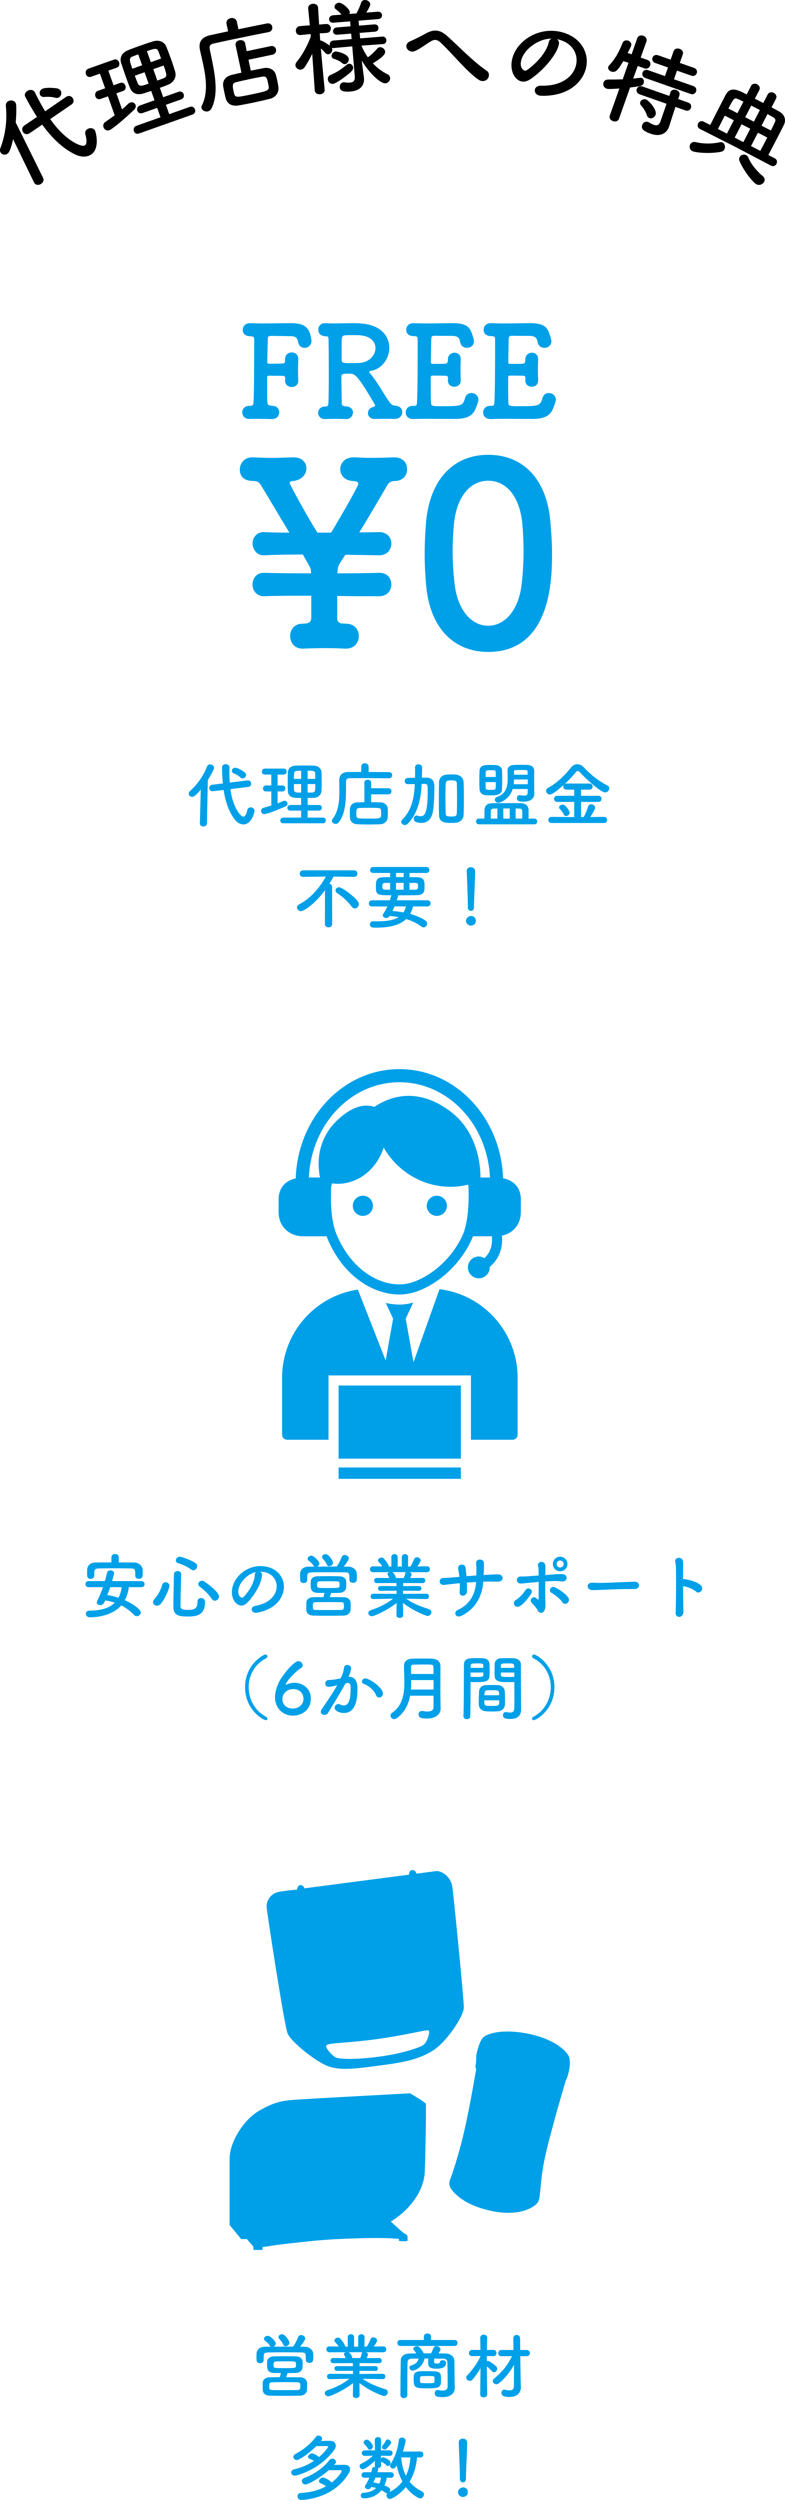 <?xml version="1.0" encoding="utf-8"?>
<!-- Generator: Adobe Illustrator 16.0.3, SVG Export Plug-In . SVG Version: 6.00 Build 0)  -->
<!DOCTYPE svg PUBLIC "-//W3C//DTD SVG 1.1//EN" "http://www.w3.org/Graphics/SVG/1.1/DTD/svg11.dtd">
<svg version="1.1" id="レイヤー_1" xmlns="http://www.w3.org/2000/svg" xmlns:xlink="http://www.w3.org/1999/xlink" x="0px"
	 y="0px" width="347.072px" height="1104.765px" viewBox="0 0 347.072 1104.765" enable-background="new 0 0 347.072 1104.765"
	 xml:space="preserve">
<g>
	<path fill="#00A0E9" d="M109.159,989.484h-2.519l-5.133-6.198c0,0,0-21.793,0-29.251s6.198-17.24,12.979-21.211
		c6.779-3.972,10.557-4.456,15.109-4.843c4.552-0.388,51.721-2.906,51.721-2.906s6.78,3.972,6.974,4.649
		c0.194,0.678-0.193,23.536-0.484,30.025c-0.29,6.489-3.777,11.913-7.36,15.788c-3.584,3.874-7.652,6.198-7.652,6.198
		s3.972,3.681,5.134,4.649c1.162,0.968,2.131,1.065,2.228,1.937c0.097,0.872,0,2.034,0,2.034s-0.871,0.097-2.034,0.097
		c-1.162,0-1.743-0.193-1.743-0.193v-0.872c0,0-5.133-0.484-13.56-0.339s-17.289,0.533-24.068,1.211
		c-6.78,0.678-15.788,1.694-18.064,2.082c-2.275,0.388-4.601,0.679-4.601,0.679v1.21c0,0-1.065,0.146-1.937,0.097
		c-0.872-0.048-2.083-0.048-2.083-0.048l-0.048-1.453L109.159,989.484z"/>
	<path fill="#00A0E9" d="M210.525,908.632c0,0,1.156-6.692,3.341-8.447c2.186-1.754,9.248-3.766,20.675-1.217
		s16.182,7.869,16.975,9.84c0.794,1.971,0.364,4.901-0.041,6.717c-0.404,1.815-0.904,3.05-0.904,3.05l-0.404,0.807
		c0,0-3.546,11.876-5.677,19.921s-4.082,14.784-5.038,23.091s-0.685,9.601-1.943,11.226c-1.26,1.624-7.672,6.248-20.808,3.317
		c-13.135-2.93-17.117-9.199-17.65-10.327s-0.484-2.35,0.015-3.584c0.5-1.233,3.818-10.583,6.51-22.65
		c2.692-12.067,4.349-23.011,4.946-25.689c0.023-0.106-0.328-1.418-0.328-1.418S210.71,910.439,210.525,908.632z"/>
	<path fill="#00A0E9" d="M131.353,835.04c0,0,0.091-1.818,1.424-1.993c1.332-0.175,1.832,1.444,1.832,1.444l46.226-6.049
		c0,0-0.104-1.835,1.351-2.025c1.453-0.19,1.975,1.59,1.975,1.59s7.026-0.919,8.763-1.146s6.422,1.994,7.094,7.123
		c0.671,5.128,5.095,49.403,5.05,53.242c-0.045,3.84-7.738,15.362-13.927,19.129c-6.188,3.768-12.594,5.044-23.039,6.411
		c-10.446,1.366-16.894,2.319-22.494,0.533s-16.997-11.029-18.46-14.672c-1.462-3.642-8.937-52.392-9.252-55.637
		c-0.314-3.245,2.161-6.088,4.596-6.735S131.353,835.04,131.353,835.04z M148.586,909.294c1.499,0.571,7.698,1.074,18.683-0.363
		s18.62-4.189,20.109-5.37c1.488-1.181,3.064-5.877,2.024-6.289c-1.04-0.411-10.01,2.187-23.579,3.962
		c-13.568,1.775-20.063,1.482-21.458,2.589C143.374,904.609,147.088,908.724,148.586,909.294z"/>
</g>
<g>
	<polygon fill="#00A0E9" points="149.7,644.613 203.76,644.613 203.76,612.288 149.7,612.288 149.7,644.613 	"/>
	<path fill="#00A0E9" d="M194.321,569.709L182.818,602l-3.44-19.25l3.335-7.123l0.044-0.014c-2.012,0.566-4.015,0.906-5.974,0.915
		l-0.166-0.009l-0.026,0.009l-0.025-0.014c-2.063-0.013-4.076-0.273-6.031-0.723l0.027,0.009l3.243,6.949l-3.301,18.457
		l-12.287-31.332c-8.499,1.297-16.132,5.264-21.937,11.067c-7.14,7.137-11.563,17.021-11.563,27.92v25.162
		c0,0.588,0.234,1.162,0.652,1.576s0.988,0.653,1.576,0.653h18.296V607.83h62.979v28.424h18.405c0.588,0,1.162-0.239,1.576-0.653
		c0.413-0.414,0.652-0.988,0.652-1.576v-25.162c0.005-10.899-4.424-20.783-11.568-27.92
		C211.363,575.013,203.473,570.837,194.321,569.709L194.321,569.709z"/>
	<polygon fill="#00A0E9" points="149.7,653.53 203.76,653.53 203.76,648.515 149.7,648.515 149.7,653.53 	"/>
	<path fill="#00A0E9" d="M212.434,520.36c0.03-4.229-0.767-20.13-13.776-29.569c-14.334-10.397-26.134-6.336-33.152-1.629
		c-3.636-1.254-8.979-0.901-15.893,5.426c-10.085,9.234-9.188,20.682-8.13,25.772h-4.928c0.53-11.417,4.906-21.68,11.742-29.19
		c7.307-8.025,17.282-12.91,28.293-12.91c11.013,0,20.983,4.885,28.29,12.91c6.835,7.511,11.211,17.773,11.742,29.19H212.434
		L212.434,520.36z M207.162,530.7c-0.096,3.85-0.51,8.156-1.455,11.7l-0.565,1.977c-2.36,6.061-6.671,11.761-11.743,15.954
		c-5.486,4.566-11.761,7.31-16.615,7.279c-6.496,0-12.583-2.729-17.678-7.232c-4.815-4.254-8.621-10.114-10.912-16.471l-0.505-1.751
		c-0.862-3.356-1.263-7.358-1.376-11.007l0.044-4.102c0-0.963,0.026-1.859,0.052-2.582c0.101-0.51,0.235-1.002,0.362-1.503
		c1.51,0.184,3.048,0.253,4.61,0.074c8.695-0.988,15.519-7.415,18.266-15.914c6.144,10.803,17.9,17.887,31.137,17.325
		c2.12-0.092,4.158-0.453,6.156-0.919l0.184,0.753c0.039,0.949,0.069,2.091,0.082,3.396L207.162,530.7L207.162,530.7z
		 M222.436,520.687c-0.471-12.989-5.396-24.758-13.268-33.418c-8.269-9.101-19.815-14.809-32.578-14.809
		c-12.766,0-24.313,5.704-32.581,14.809c-7.886,8.673-12.814,20.469-13.271,33.479c-4.372,0.984-7.559,4.006-7.559,9.331v5.521
		c0,6.609,4.868,10.742,10.868,10.742h10.345c2.564,6.666,6.57,12.779,11.761,17.377c5.722,5.073,12.854,8.352,20.63,8.352
		c6.436-0.03,13.376-3.296,19.454-8.304c5.495-4.554,10.158-10.654,12.884-17.425h8.347c0.048,0.457,0.083,0.962,0.083,1.507
		c0,1.576-0.274,3.418-1.158,5.198c-0.505,1.011-1.232,2.017-2.225,2.979c-0.732-0.444-1.546-0.771-2.465-0.771
		c-2.665,0-4.829,2.164-4.829,4.828c0,2.67,2.164,4.833,4.829,4.833c2.669,0,4.833-2.163,4.833-4.833
		c0-0.061-0.035-0.113-0.035-0.178c1.746-1.503,3.048-3.175,3.884-4.877c1.268-2.556,1.625-5.099,1.625-7.18
		c0-0.649-0.049-1.229-0.101-1.781c4.794-0.983,8.377-4.807,8.377-10.468v-5.521C230.286,524.636,226.959,521.597,222.436,520.687
		L222.436,520.687z"/>
	<path fill="#00A0E9" d="M160.437,528.41c-2.464,0-4.459,1.994-4.459,4.459s1.995,4.458,4.459,4.458
		c2.465,0,4.459-1.993,4.459-4.458S162.902,528.41,160.437,528.41L160.437,528.41z"/>
	<path fill="#00A0E9" d="M193.136,528.41c-2.464,0-4.458,1.994-4.458,4.459s1.994,4.458,4.458,4.458c2.46,0,4.459-1.993,4.459-4.458
		S195.596,528.41,193.136,528.41L193.136,528.41z"/>
</g>
<g>
	<path fill="#00A0E9" d="M120.196,185.195c-2.248-0.057-4.44-0.112-6.632-0.112c-1.012,0-2.079,0-3.091,0.056
		c-3.315,0.169-3.372-2.81-3.372-2.922c0-1.405,1.068-2.866,3.091-2.866c0.112,0,0.169,0,0.281,0c0.056,0,0.112,0,0.169,0
		c0.73,0,1.349-0.281,1.404-1.124c0.338-4.721,0.338-20.513,0.338-28.324c0-0.786-0.281-1.292-1.462-1.292
		c-1.573,0-3.597-0.45-3.597-2.866c0-1.461,1.068-2.923,3.147-2.923c0.056,0,0.169,0,0.225,0c1.518,0.057,3.484,0.113,5.62,0.113
		c4.327,0,9.329-0.113,12.308-0.113c5.339,0,7.643,1.518,8.598,5.114c0.506,2.305,0.506,2.529,0.506,2.642
		c0,2.023-1.518,3.147-3.091,3.147c-1.236,0-2.529-0.787-2.81-2.473c-0.45-2.36-1.405-2.698-3.821-2.698
		c-1.968,0-6.014-0.112-7.531-0.112c-1.91,0-2.022,0.169-2.079,1.573c-0.057,2.529-0.169,6.238-0.225,10.004
		c0,0.506,0.281,0.73,0.73,0.73c1.854,0,5.058-0.057,6.013-0.112c1.124-0.057,1.124-0.563,1.124-1.799c0-0.056,0-0.056,0-0.112
		c0-2.022,1.462-2.979,2.979-2.979c1.462,0,2.866,1.012,2.866,2.866c0,0.057,0,0.169,0,0.225c-0.056,1.293-0.112,2.866-0.112,4.327
		c0,1.855,0.057,3.653,0.112,4.89c0,0.057,0,0.169,0,0.225c0,1.854-1.461,2.754-2.922,2.754s-2.923-0.955-2.923-2.754
		c0-0.112,0-0.168,0-0.225c0-0.281,0.057-0.618,0.057-0.899c0-0.562-0.169-1.067-1.124-1.067c-1.067,0-4.215-0.057-6.014-0.057
		c-0.618,0-0.843,0.169-0.843,0.787c0,5.114,0,9.666,0.112,10.959c0.057,1.124,0.394,1.461,2.36,1.573
		c1.911,0.057,2.866,1.461,2.866,2.866c0,1.461-1.067,2.979-3.203,2.979H120.196z"/>
	<path fill="#00A0E9" d="M169.933,185.083c-1.461,0-2.865,0-4.102,0.056c-0.057,0-0.113,0-0.226,0c-1.967,0-2.922-1.292-2.922-2.585
		c0-1.124,0.73-2.304,2.136-2.642c0.394-0.112,1.012-0.337,1.012-0.786c0-0.112-0.057-0.225-0.113-0.338
		c-5.507-9.385-8.204-13.6-10.34-13.6c-0.618-0.056-1.124-0.056-1.63-0.056c-1.742,0-2.81,0.056-2.81,1.236
		c0,2.922,0.112,8.261,0.168,11.97c0,0.843,0.618,1.181,1.799,1.236c2.191,0.057,3.146,1.405,3.146,2.754
		c0,1.405-1.124,2.866-2.979,2.866c-0.056,0-0.168,0-0.225,0c-1.349-0.057-2.81-0.112-4.215-0.112c-2.191,0-4.103,0.056-4.664,0.112
		c-2.36,0.112-3.315-1.461-3.315-2.754c0-1.405,1.067-2.81,3.203-2.81c0.056,0,0.056,0,0.112,0c0.056,0,0.056,0,0.112,0
		c0.899,0,1.067-0.675,1.124-1.349c0.112-2.417,0.169-8.205,0.169-14.05s-0.057-11.745-0.113-14.274
		c0-0.899-0.225-1.349-1.067-1.349c-3.26,0-3.484-2.305-3.484-2.923c0-1.461,1.012-2.866,3.035-2.866c0.112,0,0.168,0,0.28,0
		c1.236,0.057,2.417,0.113,3.597,0.113c2.642,0,5.171-0.113,7.812-0.113c1.35,0,2.698,0,4.047,0.113
		c9.834,0.73,12.645,6.406,12.645,10.79c0,4.607-3.091,9.216-8.036,10.172c-0.45,0.056-0.844,0.168-0.844,0.449
		c0,0.112,0.057,0.281,0.226,0.449c1.742,2.08,3.146,4.159,4.439,6.238c5.001,8.036,5.058,8.093,7.024,8.261
		c2.023,0.169,2.923,1.462,2.923,2.811c0,1.63-1.293,3.034-3.372,3.034C172.912,185.083,171.395,185.083,169.933,185.083z
		 M166,153.837c0-2.754-2.136-5.396-7.081-5.677c-0.73-0.056-2.079-0.056-3.428-0.056c-0.955,0-1.911,0-2.585,0.056
		c-1.742,0.169-1.854,0.281-1.854,4.328c0,6.462,0,6.462,0,6.688c0,1.292,1.012,1.292,4.552,1.292c1.293,0,2.697-0.056,3.709-0.112
		C163.471,159.962,166,156.815,166,153.837z"/>
	<path fill="#00A0E9" d="M195.282,179.52c8.991,0,9.329-0.226,10.341-3.653c0.449-1.518,1.629-2.191,2.81-2.191
		c1.518,0,3.091,1.124,3.091,2.979c0,0.674-0.675,2.585-1.124,3.652c-1.124,2.923-3.203,4.833-9.16,4.833
		c-3.035,0-7.25-0.056-11.184-0.056c-2.697,0-5.227,0-7.306,0.112c-1.236,0.056-3.372-0.618-3.372-2.923
		c0-1.461,1.067-2.922,3.091-2.922c0.112,0,0.169,0,0.281,0s0.169,0,0.281,0c0.955,0,1.236-0.281,1.292-1.124
		c0.281-3.709,0.338-14.274,0.338-22.423c0-2.248,0-4.271,0-5.957c0-0.843-0.226-1.293-1.462-1.293c-1.292,0-3.597-0.28-3.597-2.866
		c0-1.404,1.068-2.866,3.147-2.866c0.056,0,0.169,0,0.225,0c1.518,0.057,3.428,0.113,5.508,0.113c4.158,0,8.936-0.113,11.914-0.113
		c6.912,0,7.755,2.529,8.936,6.744c0.112,0.449,0.225,0.843,0.225,1.236c0,1.911-1.574,2.923-3.091,2.923
		c-1.349,0-2.698-0.787-2.979-2.473c-0.394-2.023-1.068-2.811-3.878-2.811c-2.36,0-6.688-0.056-7.418-0.056
		c-1.124,0-1.461,0.225-1.518,1.461c-0.057,2.528-0.112,6.463-0.169,10.228c0,0.563,0.281,0.73,0.787,0.73
		c1.799,0,4.664,0,5.62-0.056c0.955-0.057,1.124-0.843,1.124-1.799c-0.057-2.304,1.798-3.091,2.922-3.091
		c1.405,0,2.754,0.956,2.754,2.866c0,0.057,0,0.169,0,0.225c-0.057,1.293-0.112,2.811-0.112,4.271c0,1.742,0.056,3.484,0.112,4.721
		c0,0.056,0,0.169,0,0.225c0,1.854-1.461,2.754-2.866,2.754s-2.81-0.955-2.81-2.754c0-0.056,0-0.169,0-0.225
		c0-0.225,0.056-0.506,0.056-0.73c0-0.618-0.168-1.181-1.18-1.181c-1.068,0-3.878-0.056-5.62-0.056
		c-0.675,0-0.843,0.281-0.843,0.899c0,5.113,0,9.778,0.112,11.07C190.617,179.407,190.955,179.52,195.282,179.52z"/>
	<path fill="#00A0E9" d="M229.509,179.52c8.991,0,9.329-0.226,10.34-3.653c0.45-1.518,1.63-2.191,2.811-2.191
		c1.518,0,3.091,1.124,3.091,2.979c0,0.674-0.675,2.585-1.124,3.652c-1.124,2.923-3.203,4.833-9.16,4.833
		c-3.035,0-7.25-0.056-11.184-0.056c-2.697,0-5.227,0-7.306,0.112c-1.236,0.056-3.372-0.618-3.372-2.923
		c0-1.461,1.068-2.922,3.091-2.922c0.112,0,0.169,0,0.281,0s0.169,0,0.281,0c0.955,0,1.236-0.281,1.292-1.124
		c0.281-3.709,0.338-14.274,0.338-22.423c0-2.248,0-4.271,0-5.957c0-0.843-0.226-1.293-1.462-1.293c-1.292,0-3.597-0.28-3.597-2.866
		c0-1.404,1.068-2.866,3.147-2.866c0.056,0,0.169,0,0.225,0c1.518,0.057,3.428,0.113,5.508,0.113c4.158,0,8.936-0.113,11.914-0.113
		c6.912,0,7.755,2.529,8.936,6.744c0.112,0.449,0.225,0.843,0.225,1.236c0,1.911-1.574,2.923-3.091,2.923
		c-1.349,0-2.698-0.787-2.979-2.473c-0.394-2.023-1.068-2.811-3.878-2.811c-2.36,0-6.688-0.056-7.418-0.056
		c-1.124,0-1.461,0.225-1.518,1.461c-0.057,2.528-0.112,6.463-0.169,10.228c0,0.563,0.281,0.73,0.787,0.73
		c1.799,0,4.664,0,5.62-0.056c0.955-0.057,1.124-0.843,1.124-1.799c-0.057-2.304,1.798-3.091,2.922-3.091
		c1.405,0,2.754,0.956,2.754,2.866c0,0.057,0,0.169,0,0.225c-0.057,1.293-0.112,2.811-0.112,4.271c0,1.742,0.056,3.484,0.112,4.721
		c0,0.056,0,0.169,0,0.225c0,1.854-1.461,2.754-2.866,2.754s-2.81-0.955-2.81-2.754c0-0.056,0-0.169,0-0.225
		c0-0.225,0.056-0.506,0.056-0.73c0-0.618-0.168-1.181-1.18-1.181c-1.068,0-3.878-0.056-5.62-0.056
		c-0.675,0-0.843,0.281-0.843,0.899c0,5.113,0,9.778,0.112,11.07C224.844,179.407,225.182,179.52,229.509,179.52z"/>
	<path fill="#00A0E9" d="M152.684,275.626c4.722-0.112,5.958,3.372,5.958,5.508c0,2.811-1.911,5.509-5.62,5.509
		c-0.112,0-0.225,0-0.338,0c-2.585-0.112-5.732-0.226-8.768-0.226c-3.71,0-7.307,0.113-9.78,0.226c-0.112,0-0.337,0-0.449,0
		c-3.598,0-5.396-2.811-5.396-5.621s1.911-5.396,5.396-5.396c0.112,0,0.337,0,0.449,0l1.125-0.112
		c1.686-0.112,2.36-1.124,2.36-2.586v-9.667c-8.206,0-15.737,0-20.684,0.225c-3.26,0.112-5.283-2.248-5.283-5.171
		c0-2.585,1.686-5.171,4.833-5.171c0.112,0,0.112,0,0.225,0c3.71,0.112,11.804,0.225,20.797,0.225c0-2.023-0.226-2.36-1.124-3.935
		l-2.474-4.384c-6.632,0-12.814,0.112-16.974,0.338c-4.271,0.225-5.283-3.822-5.283-5.172c0-2.473,1.686-5.058,4.833-5.058
		c0.112,0,0.112,0,0.225,0c2.249,0.112,6.296,0.225,11.241,0.225c-4.721-7.757-9.442-15.851-12.702-21.134
		c-0.787-1.349-1.911-1.686-3.035-1.686c-2.923,0-6.183-0.899-6.183-5.059c0-2.698,1.911-5.396,5.508-5.396c0.113,0,0.338,0,0.45,0
		c2.136,0.113,4.946,0.226,7.756,0.226c3.373,0,6.97-0.112,9.78-0.226c0.112,0,0.225,0,0.337,0c3.71,0,5.621,2.361,5.621,4.834
		c0,2.586-2.023,5.283-5.958,5.621c-1.012,0.112-1.461,0.337-1.461,0.898c0,0.563,7.531,14.389,12.252,21.921h6.07
		c0.675-1.012,12.028-20.234,12.028-21.583c0-0.899-1.012-1.124-2.473-1.236c-3.71-0.226-5.509-2.698-5.509-5.171
		c0-2.698,2.023-5.284,5.846-5.284c0.112,0,0.337,0,0.449,0c2.136,0.113,4.834,0.226,7.532,0.226c3.372,0,6.856-0.112,9.667-0.226
		c3.035-0.112,6.07,1.35,6.07,5.396c0,2.473-1.799,5.059-5.508,5.059c-0.112,0-0.226,0-0.338,0c-1.236,0.225-2.023,0.449-2.81,1.686
		c-3.147,5.396-7.869,13.489-12.479,21.021c3.71,0,6.857-0.112,8.769-0.112h0.112c3.485,0,5.283,2.473,5.283,5.058
		c0,2.586-1.798,5.172-5.283,5.172h-0.112l-14.951-0.226c-0.898,1.35-1.686,2.586-2.36,3.71c-0.562,0.899-1.124,1.799-1.124,4.496
		c7.869,0,14.726-0.112,18.436-0.225c0.112,0,0.112,0,0.225,0c3.485,0,5.171,2.586,5.171,5.171c0,2.586-1.798,5.171-5.396,5.171
		c-5.283,0-11.803,0-18.548-0.112v9.667c0,1.574,0.675,2.474,2.36,2.474L152.684,275.626z"/>
	<path fill="#00A0E9" d="M188.428,258.989c-0.449-4.834-0.675-9.556-0.675-14.276c0-4.384,0.226-8.769,0.563-13.377
		c1.574-19.56,12.253-30.352,27.541-30.352c15.063,0,25.63,10.229,27.428,29.003c0.45,4.945,0.787,9.892,0.787,14.726
		c0,10.903-0.337,43.391-28.215,43.391C200.906,288.104,190.227,277.874,188.428,258.989z M230.47,259.438
		c0.675-4.946,1.012-10.454,1.012-15.962c0-4.159-0.225-8.318-0.563-12.141c-1.124-11.804-6.969-18.886-15.063-18.886
		s-14.052,7.194-15.176,19.335c-0.337,3.822-0.563,7.757-0.563,11.579c0,4.945,0.338,10.004,0.899,14.838
		c1.35,11.466,7.42,18.323,14.839,18.323C222.939,276.525,228.896,270.118,230.47,259.438z"/>
</g>
<g>
	<path fill="#00A0E9" d="M88.765,348.936c-2.33,2.833-3.211,3.211-3.84,3.211c-0.85,0-1.479-0.661-1.479-1.417
		c0-0.378,0.157-0.787,0.535-1.133c3.085-2.739,5.855-6.517,7.523-10.798c0.283-0.692,0.85-1.007,1.417-1.007
		c0.85,0,1.731,0.661,1.731,1.573c0,0.944-2.708,5.258-2.771,5.352l-0.377,19.076c0,0.944-0.818,1.448-1.605,1.448
		s-1.542-0.472-1.542-1.385c0-0.031,0-0.031,0-0.063L88.765,348.936z M101.861,348.715c1.007,7.87,4.438,12.183,5.729,12.183
		c0.725,0,1.322-0.944,1.763-2.959c0.157-0.818,0.818-1.165,1.479-1.165c0.818,0,1.7,0.566,1.7,1.543
		c0,0.66-1.259,6.012-4.879,6.012c-1.417,0-2.802-0.85-3.746-2.015c-2.802-3.557-4.281-8.185-5.037-13.221l-4.722,0.566
		c-0.094,0-0.157,0-0.252,0c-0.913,0-1.385-0.692-1.385-1.416c0-0.661,0.44-1.354,1.291-1.448l4.722-0.566
		c-0.22-2.456-0.346-5.384-0.346-7.209c0-0.85,0.787-1.322,1.605-1.322s1.668,0.504,1.668,1.511v0.032
		c0,0.66-0.031,1.321-0.031,1.982c0,1.512,0.063,3.054,0.157,4.628l7.87-0.977c0.063,0,0.126,0,0.188,0
		c0.913,0,1.417,0.725,1.417,1.479c0,0.63-0.378,1.291-1.259,1.386L101.861,348.715z M106.236,343.521
		c-0.913-0.881-2.235-1.479-2.833-1.73c-0.598-0.252-0.882-0.693-0.882-1.165c0-0.661,0.567-1.354,1.448-1.354
		c1.354,0,3.998,1.825,4.25,2.046c0.378,0.347,0.566,0.787,0.566,1.165c0,0.818-0.692,1.511-1.479,1.511
		C106.96,343.993,106.583,343.867,106.236,343.521z"/>
	<path fill="#00A0E9" d="M119.956,349.754h-2.393c-0.881,0-1.29-0.63-1.29-1.26c0-0.692,0.472-1.385,1.29-1.385h2.393v-4.816h-2.864
		c-0.882,0-1.291-0.629-1.291-1.259c0-0.692,0.473-1.385,1.291-1.385h8.404c0.818,0,1.228,0.66,1.228,1.321
		s-0.409,1.322-1.228,1.322h-2.77v4.816h2.203c0.818,0,1.228,0.661,1.228,1.322s-0.409,1.322-1.228,1.322h-2.203v5.288
		c0.818-0.314,1.605-0.661,2.36-1.007c0.252-0.126,0.473-0.157,0.725-0.157c0.755,0,1.321,0.598,1.321,1.259
		c0,0.44-0.283,0.944-0.976,1.259c-2.959,1.354-8.153,3.4-9.317,3.4c-0.913,0-1.386-0.725-1.386-1.448
		c0-0.599,0.347-1.196,1.07-1.386c1.165-0.314,2.298-0.629,3.432-0.976V349.754z M125.244,363.825c-0.912,0-1.322-0.599-1.322-1.196
		c0-0.661,0.473-1.322,1.322-1.322h7.901v-3.085h-4.753c-0.913,0-1.354-0.599-1.354-1.196c0-0.63,0.472-1.291,1.354-1.291h4.753
		v-3.085c-0.881,0-1.731-0.031-2.55-0.063c-2.203-0.095-3.273-1.322-3.337-3.054c-0.031-1.29-0.063-2.707-0.063-4.124
		c0-1.416,0.031-2.833,0.063-4.092c0.063-1.417,0.977-2.864,3.368-2.959c1.26-0.063,2.582-0.063,3.967-0.063
		c1.354,0,2.771,0,4.155,0.063c2.109,0.063,3.337,1.416,3.399,2.928c0.063,1.416,0.095,2.896,0.095,4.375
		c0,1.26-0.031,2.582-0.095,3.841c-0.095,1.637-1.385,2.99-3.399,3.085c-0.913,0.031-1.826,0.063-2.739,0.063v3.085h5.006
		c0.881,0,1.29,0.63,1.29,1.228c0,0.63-0.409,1.26-1.29,1.26h-5.006v3.085h6.769c0.85,0,1.259,0.63,1.259,1.259
		c0,0.63-0.409,1.26-1.259,1.26H125.244z M133.145,340.625c-0.63,0-1.228,0-1.763,0.031c-1.385,0.031-1.448,0.724-1.448,3.558h3.211
		V340.625z M133.145,346.512h-3.211c0,0.818,0.031,1.668,0.063,2.486c0.063,1.26,1.007,1.26,3.147,1.26V346.512z M139.378,344.214
		c0-0.787,0-1.574-0.032-2.33c-0.063-1.29-0.787-1.29-3.337-1.29v3.62H139.378z M136.009,346.512v3.746c0.661,0,1.354,0,1.983-0.032
		c1.354-0.063,1.417-0.503,1.417-3.714H136.009z"/>
	<path fill="#00A0E9" d="M171.89,343.962c-2.393-0.063-7.397-0.095-11.584-0.095c-2.424,0-4.564,0.031-5.792,0.031
		c-1.102,0-1.511,0.566-1.511,1.448c-0.063,5.761,0.377,13.473-3.18,18.006c-0.409,0.535-0.913,0.756-1.417,0.756
		c-0.85,0-1.668-0.692-1.668-1.448c0-0.221,0.095-0.473,0.283-0.724c2.613-3.274,3.022-7.87,3.022-12.246
		c0-1.542-0.032-3.085-0.063-4.532c0-0.032,0-0.063,0-0.095c0-2.55,1.228-3.872,4.093-3.903c1.479,0,3.462-0.031,5.635-0.031v-2.299
		c0-1.038,0.818-1.542,1.637-1.542s1.637,0.504,1.637,1.542v2.33c3.525,0,6.988,0.031,8.94,0.063c1.007,0,1.479,0.661,1.479,1.354
		c0,0.693-0.504,1.386-1.479,1.386H171.89z M164.083,351.044v3.463c1.479,0,2.928,0.031,4.155,0.063
		c1.826,0.031,3.116,1.354,3.18,2.707c0.031,0.63,0.063,1.259,0.063,1.889s-0.031,1.29-0.063,2.015
		c-0.095,1.637-1.354,3.021-3.337,3.085c-1.7,0.063-3.463,0.095-5.163,0.095c-1.699,0-3.336-0.032-4.815-0.095
		c-2.173-0.095-3.337-1.322-3.4-3.054c-0.031-0.661-0.031-1.228-0.031-1.7c0-0.692,0-1.29,0.031-1.982
		c0.063-1.417,0.977-2.896,3.337-2.959c0.882-0.032,1.952-0.063,3.085-0.063l-0.031-8.625c0-0.913,0.724-1.322,1.479-1.322
		s1.542,0.44,1.542,1.322l-0.031,2.455h7.587c0.944,0,1.416,0.661,1.416,1.354c0,0.661-0.472,1.354-1.416,1.354H164.083z
		 M168.522,359.354c0-1.637-0.063-2.267-1.416-2.298c-1.039-0.031-2.33-0.063-3.652-0.063c-1.604,0-3.242,0.031-4.564,0.063
		c-1.164,0.031-1.354,0.756-1.354,2.33c0,0.346,0,0.692,0.032,1.069c0.094,1.291,0.598,1.291,5.603,1.291
		c4.471,0,5.257,0,5.32-1.291C168.522,360.047,168.522,359.701,168.522,359.354z"/>
	<path fill="#00A0E9" d="M186.397,346.795c-0.188,4.533-1.133,12.276-6.139,17.25c-0.409,0.378-0.85,0.566-1.259,0.566
		c-0.882,0-1.605-0.692-1.605-1.447c0-0.347,0.126-0.693,0.472-1.008c4.754-4.533,5.289-11.27,5.509-15.425l0.032-0.252
		c-1.039,0.032-2.078,0.063-3.117,0.063h-0.031c-0.881,0-1.322-0.661-1.322-1.354s0.441-1.386,1.354-1.417
		c1.103-0.031,2.141-0.031,3.211-0.063c0.032-0.787,0.032-1.574,0.032-2.33c0-0.786,0-1.542-0.032-2.234c0-0.031,0-0.031,0-0.063
		c0-0.881,0.756-1.321,1.512-1.321c0.786,0,1.573,0.472,1.605,1.385c0,0.252,0,0.535,0,0.818c0,1.196-0.032,2.455-0.095,3.715h2.235
		c3.305,0.063,3.305,3.053,3.305,4.218c0,2.928-0.157,7.712-0.63,10.577c-0.598,3.62-2.518,5.193-5.131,5.193
		c-0.692,0-1.479-0.126-2.267-0.346c-0.755-0.221-1.102-0.882-1.102-1.511c0-0.725,0.44-1.417,1.228-1.417
		c0.157,0,0.347,0.031,0.567,0.095c0.409,0.157,0.818,0.22,1.228,0.22c1.731,0,3.147-0.976,3.147-11.521
		c0-1.983-0.031-2.739-1.228-2.739c-0.504,0-0.976-0.031-1.448-0.031L186.397,346.795z M201.413,363.604
		c-0.661,0.031-1.291,0.063-1.921,0.063c-2.486,0-5.288-0.063-5.383-3.399c-0.063-2.329-0.094-4.848-0.094-7.366
		s0.031-5.036,0.094-7.334c0.063-1.764,1.417-3.148,3.463-3.274c0.692-0.031,1.322-0.063,1.952-0.063
		c0.629,0,1.259,0.031,1.92,0.063c1.731,0.095,3.463,1.354,3.525,3.337c0.095,2.203,0.126,4.69,0.126,7.209
		s-0.031,5.036-0.126,7.334C204.907,362.094,203.396,363.479,201.413,363.604z M202.074,352.744c0-2.329-0.032-4.627-0.095-6.453
		c-0.031-1.133-0.566-1.291-1.448-1.385c-0.346-0.032-0.692-0.063-1.039-0.063c-0.346,0-0.692,0.031-1.038,0.063
		c-0.851,0.094-1.354,0.409-1.386,1.385c-0.094,1.794-0.126,3.998-0.126,6.232c0,2.456,0.032,4.911,0.126,6.926
		c0.032,1.07,0.252,1.385,2.456,1.385c1.763,0,2.424-0.188,2.455-1.479C202.042,357.403,202.074,355.073,202.074,352.744z"/>
	<path fill="#00A0E9" d="M211.732,364.297c-0.85,0-1.259-0.63-1.259-1.259c0-0.661,0.409-1.291,1.259-1.291h2.456
		c0-0.346,0-0.724,0-1.102c0-0.913,0-1.889,0.031-2.676c0.063-2.141,1.385-2.99,3.588-3.022c2.173-0.031,4.659-0.031,7.146-0.031
		c1.825,0,3.62,0,5.319,0.031c1.983,0.032,3.368,1.039,3.432,3.085c0,0,0,0,0,3.715h2.519c0.85,0,1.29,0.63,1.29,1.291
		c0,0.629-0.44,1.259-1.29,1.259H211.732z M216.863,351.485c-0.786,0-1.573-0.032-2.234-0.095c-1.543-0.126-2.55-1.165-2.613-2.612
		c-0.063-1.322-0.094-2.645-0.094-3.936c0-1.479,0.031-2.928,0.094-4.281c0.126-2.518,2.424-2.518,5.006-2.518
		c0.755,0,1.511,0.031,2.077,0.063c1.7,0.095,2.802,1.008,2.864,2.361c0.063,1.29,0.095,2.518,0.095,3.714
		c0,1.543-0.031,3.054-0.095,4.628C221.9,351.265,219.602,351.485,216.863,351.485z M214.691,345.63
		c0,0.913,0.032,1.794,0.063,2.613c0.063,0.818,0.629,0.818,2.141,0.818c1.794,0,2.234-0.189,2.267-0.851
		c0.031-0.818,0.031-1.699,0.031-2.581H214.691z M219.193,343.363c0-0.787-0.031-1.542-0.031-2.203c0-0.473-0.347-0.756-0.819-0.756
		c-0.346-0.031-0.85-0.031-1.385-0.031c-0.504,0-1.007,0-1.354,0.031c-0.504,0-0.818,0.378-0.85,0.787
		c-0.031,0.63-0.031,1.385-0.031,2.172H219.193z M219.917,357.309h-1.574c-0.692,0-1.29,0.378-1.321,1.133
		c0,0.441-0.032,0.977-0.032,1.543s0.032,1.165,0.032,1.763h2.896V357.309z M236.223,350.793c0,0.031,0,0.031,0,0.063
		c0,1.542-1.103,3.399-4.659,3.399c-1.669,0-3.022-0.063-3.022-1.511c0-0.692,0.441-1.354,1.229-1.354
		c0.094,0,0.157,0.031,0.251,0.031c0.63,0.095,1.229,0.189,1.731,0.189c0.913,0,1.543-0.283,1.543-1.26v-1.668h-6.61
		c-1.386,4.596-5.572,6.075-6.391,6.075c-0.913,0-1.511-0.661-1.511-1.354c0-0.473,0.314-0.976,1.07-1.259
		c4.061-1.448,4.596-4.754,4.596-8.153c0-1.165-0.063-2.329-0.063-3.432c0-1.699,1.165-2.455,2.991-2.518
		c0.787-0.032,1.794-0.063,2.833-0.063s2.109,0.031,2.928,0.063c1.825,0.063,3.021,0.912,3.053,2.55c0,0.535,0,1.102,0,1.637
		c0,1.511,0,2.99,0,4.249c0,0.441,0,0.882,0,1.26L236.223,350.793z M225.363,357.277h-2.833v4.47h2.833V357.277z M233.327,344.465
		h-6.044c-0.031,0.693-0.095,1.417-0.188,2.109h6.232V344.465z M233.295,342.356c0-0.504-0.031-0.944-0.031-1.386
		c0-0.692-0.473-0.692-3.022-0.692c-2.771,0-2.99,0.031-2.99,0.692c0,0.473,0.031,0.913,0.031,1.386H233.295z M230.872,361.747
		c0.031-0.818,0.063-1.637,0.063-2.424c0-1.165-0.063-2.015-1.29-2.015h-1.669v4.438H230.872z"/>
	<path fill="#00A0E9" d="M243.867,363.699c-0.944,0-1.448-0.661-1.448-1.354c0-0.693,0.504-1.354,1.448-1.354l10.011,0.095v-6.705
		h-7.492c-0.944,0-1.448-0.692-1.448-1.354c0-0.692,0.504-1.354,1.448-1.354h7.492v-2.707h-3.4c-0.976,0-1.447-0.661-1.447-1.354
		c0-0.283,0.094-0.566,0.283-0.818c-4.597,4.155-5.761,4.313-6.201,4.313c-0.977,0-1.669-0.787-1.669-1.605
		c0-0.535,0.283-1.07,0.976-1.417c3.652-1.889,7.618-5.761,10.011-8.877c0.756-0.976,1.763-1.479,2.802-1.479
		c1.007,0,2.077,0.473,2.99,1.479c3.085,3.306,6.548,5.981,10.294,7.901c0.598,0.314,0.85,0.787,0.85,1.291
		c0,0.881-0.787,1.794-1.826,1.794c-1.699,0-7.681-5.068-11.144-8.939c-0.346-0.378-0.66-0.535-0.944-0.535
		c-0.314,0-0.629,0.188-0.881,0.535c-1.322,1.699-3.085,3.557-4.942,5.257c0.221-0.158,0.504-0.252,0.85-0.252h10.137
		c0.944,0,1.416,0.692,1.416,1.354c0,0.692-0.472,1.354-1.416,1.354h-3.715v2.707h7.649c0.944,0,1.417,0.692,1.417,1.354
		c0,0.692-0.473,1.354-1.417,1.354h-7.649v6.705H258c0.787-1.07,1.638-3.399,2.015-4.659c0.221-0.724,0.756-1.007,1.354-1.007
		c0.851,0,1.764,0.63,1.764,1.479s-1.7,3.463-2.173,4.155l6.139-0.063c0.882,0,1.322,0.693,1.322,1.354
		c0,0.692-0.44,1.354-1.322,1.354H243.867z M250.289,360.646c-0.409,0-0.818-0.189-1.039-0.692c-0.504-1.134-1.038-1.637-1.825-2.55
		c-0.189-0.189-0.252-0.409-0.252-0.599c0-0.661,0.818-1.228,1.573-1.228c1.354,0,3.117,2.771,3.117,3.589
		S251.044,360.646,250.289,360.646z"/>
	<path fill="#00A0E9" d="M143.688,393.425c-4.218,5.729-9.16,9.224-10.608,9.224c-1.007,0-1.763-0.818-1.763-1.637
		c0-0.504,0.283-1.008,0.944-1.354c5.037-2.582,9.129-7.43,11.805-12.277l-10.073,0.126h-0.031c-0.976,0-1.448-0.724-1.448-1.416
		c0-0.756,0.504-1.479,1.479-1.479h22.57c0.977,0,1.479,0.724,1.448,1.447c0.031,0.725-0.472,1.448-1.416,1.448h-0.032l-9.097-0.126
		c-0.567,1.07-1.196,2.141-1.826,3.148c0.63,0.126,1.196,0.566,1.196,1.354l0.031,16.526c0,0.944-0.818,1.416-1.605,1.416
		c-0.818,0-1.605-0.472-1.605-1.416L143.688,393.425z M155.461,400.634c-1.668-2.235-4.029-4.407-6.358-5.918
		c-0.535-0.347-0.756-0.787-0.756-1.228c0-0.725,0.661-1.386,1.543-1.386c1.479,0,6.768,4.124,8.311,6.202
		c0.314,0.44,0.44,0.881,0.44,1.29c0,1.008-0.818,1.857-1.731,1.857C156.406,401.452,155.902,401.231,155.461,400.634z"/>
	<path fill="#00A0E9" d="M182.591,400.57c-0.283,1.229-0.692,2.33-1.26,3.306c2.802,0.756,5.194,1.826,6.831,2.99
		c0.504,0.347,0.692,0.818,0.692,1.291c0,0.85-0.724,1.668-1.573,1.668c-0.315,0-0.661-0.094-0.977-0.346
		c-1.763-1.386-4.092-2.519-6.736-3.337c-2.644,2.55-6.894,3.809-13.189,3.809c-0.472,0-0.913-0.031-1.385-0.031
		c-0.976-0.031-1.448-0.724-1.448-1.417c0-0.692,0.473-1.385,1.417-1.385c0.031,0,0.031,0,0.063,0
		c0.692,0.031,1.385,0.031,2.015,0.031c4.092,0,7.146-0.535,9.224-1.856c-1.291-0.252-2.613-0.409-3.967-0.504
		c-0.409,0.598-1.007,0.881-1.574,0.881c-0.786,0-1.479-0.472-1.479-1.164c0-0.221,0.095-0.504,0.284-0.787
		c0.692-1.07,1.259-2.109,1.73-3.148h-6.83c-0.913,0-1.354-0.629-1.354-1.29c0-0.692,0.473-1.417,1.354-1.417h7.9
		c0.221-0.661,0.441-1.354,0.661-2.077c0-0.031,0.032-0.126,0.063-0.157c-6.327,0-6.862-0.032-6.862-3.778
		c0-2.329,0.031-4.154,3.337-4.187c0.912,0,1.92-0.031,2.959-0.031v-1.857h-7.523c-0.913,0-1.322-0.629-1.322-1.259
		c0-0.692,0.472-1.385,1.322-1.385h23.577c0.85,0,1.291,0.66,1.291,1.321s-0.441,1.322-1.291,1.322h-7.492v1.857
		c1.196,0,2.361,0.031,3.368,0.031c3.148,0.063,3.274,1.731,3.274,3.62c0,0.661,0,1.354-0.031,1.763
		c-0.095,1.448-0.977,2.519-3.211,2.55c-2.393,0.032-5.415,0.063-8.437,0.063c0.031,0.063,0.031,0.126,0.031,0.188
		c0,0.095,0,0.126-0.63,2.015h13.662c0.882,0,1.291,0.661,1.291,1.354c0,0.661-0.409,1.354-1.291,1.354H182.591z M172.487,390.183
		h-2.109c-1.228,0-1.322,0.566-1.322,1.511c0,0.882,0.157,1.479,1.385,1.479h2.047V390.183z M174.407,400.57
		c-0.283,0.693-0.566,1.354-0.882,2.015c1.669,0.126,3.306,0.347,4.88,0.63c0.472-0.756,0.818-1.637,1.07-2.645H174.407z
		 M178.467,385.775h-3.368v1.826h3.368V385.775z M178.467,390.151h-3.368v3.021h3.368V390.151z M183.536,393.173
		c0.944,0,1.196-0.472,1.259-0.818c0.031-0.188,0.031-0.44,0.031-0.692c0-1.196-0.157-1.479-1.354-1.479h-2.424v2.99H183.536z"/>
	<path fill="#00A0E9" d="M208.209,409.038c-1.196,0-2.172-1.007-2.172-2.077c0-1.385,1.322-2.172,2.172-2.172
		c1.228,0,2.172,0.755,2.172,2.172C210.381,408.472,209.06,409.038,208.209,409.038z M206.856,401.043c0-0.188,0-0.409,0-0.661
		c0-3.054-0.314-10.388-0.504-15.33c0-0.031,0-0.063,0-0.095c0-1.165,0.913-1.731,1.826-1.731c0.944,0,1.889,0.599,1.889,1.826
		c0,3.715-0.504,12.371-0.504,15.425c0,0.755,0,2.077-1.385,2.077c-0.661,0-1.322-0.504-1.322-1.479V401.043z"/>
</g>
<g>
	<path fill="#00A0E9" d="M56.978,701.404c-0.283,2.173-0.913,4.124-1.794,5.761c3.085,1.354,7.051,3.903,7.051,5.415
		c0,0.881-0.818,1.668-1.731,1.668c-0.409,0-0.818-0.157-1.196-0.535c-1.668-1.731-3.525-3.147-5.697-4.25
		c-3.872,4.471-10.514,5.257-13.882,5.257c-1.165,0-1.763-0.786-1.763-1.573c0-0.692,0.535-1.386,1.637-1.386
		c4.722,0,8.625-0.976,11.144-3.494c-1.322-0.44-2.739-0.786-4.25-1.007c-0.504,1.228-0.881,2.077-2.204,2.077
		c-0.787,0-1.479-0.44-1.479-1.196c0-0.22,0.063-0.44,0.189-0.724c0.976-1.92,1.826-3.966,2.518-6.013h-6.39
		c-0.913,0-1.354-0.661-1.354-1.354c0-0.661,0.44-1.322,1.354-1.322h7.24c0.346-1.196,0.661-2.392,0.913-3.588
		c0.189-0.818,0.882-1.165,1.574-1.165c0.787,0,1.574,0.473,1.574,1.291c0,0.188-0.44,1.982-0.881,3.462H62.55
		c0.913,0,1.385,0.661,1.385,1.322c0,0.692-0.472,1.354-1.385,1.354H56.978z M52.508,690.45c2.33,0,4.69,0.031,7.051,0.063
		c1.7,0.031,3.463,1.417,3.526,3.274c0.031,0.472,0.031,1.007,0.031,1.511c0,1.165-0.063,2.424-1.731,2.424
		c-0.787,0-1.574-0.44-1.574-1.354c0-0.031,0-0.031,0-0.063c0-2.738-0.063-3.147-1.92-3.179c-2.455-0.032-5.225-0.063-7.933-0.063
		c-2.204,0-4.375,0.031-6.264,0.063c-1.7,0.031-1.92,0.535-2.015,1.699c0,0,0,0,0,1.479v0.032c0,0.912-0.787,1.416-1.574,1.416
		c-0.787,0-1.542-0.472-1.574-1.479c0-0.409-0.031-0.818-0.031-1.228c0-0.44,0.031-0.913,0.031-1.417
		c0.063-1.542,1.196-3.085,3.62-3.116c2.361-0.031,4.722-0.063,7.114-0.063v-2.298c0-0.944,0.818-1.417,1.637-1.417
		c0.787,0,1.605,0.473,1.605,1.417V690.45z M48.73,701.404c-0.378,1.165-0.85,2.33-1.291,3.494c1.637,0.221,3.336,0.63,4.942,1.165
		c0.724-1.291,1.165-2.833,1.417-4.659H48.73z"/>
	<path fill="#00A0E9" d="M69.376,709.589c-0.944,0-1.731-0.692-1.731-1.573c0-0.409,0.157-0.851,0.566-1.291
		c1.605-1.794,2.771-3.841,3.494-6.327c0.221-0.818,0.882-1.165,1.511-1.165c0.85,0,1.7,0.599,1.7,1.543
		c0,1.259-2.109,6.106-3.872,8.026C70.541,709.369,69.942,709.589,69.376,709.589z M82.723,714.374
		c-3.242,0-6.075-0.409-6.075-4.155c0-3.558,0.157-9.633,0.252-14.48c0-1.007,0.818-1.479,1.605-1.479
		c0.787,0,1.605,0.473,1.605,1.417c0,0.031,0,0.031,0,0.063c-0.158,4.848-0.284,10.482-0.315,14.04c0,1.354,1.102,1.668,3.116,1.668
		c2.613,0,4.407-0.221,4.407-3.651c0-1.134,0.755-1.605,1.542-1.605c0.22,0,1.794,0.031,1.794,1.826
		C90.656,714.374,85.997,714.374,82.723,714.374z M84.454,693.566c-1.479-1.165-4.029-2.267-5.823-2.833
		c-0.63-0.189-0.882-0.661-0.882-1.134c0-0.786,0.693-1.668,1.668-1.668c0.756,0,5.257,1.511,7.114,2.928
		c0.472,0.378,0.661,0.818,0.661,1.29c0,0.913-0.787,1.795-1.731,1.795C85.147,693.944,84.8,693.818,84.454,693.566z
		 M93.615,706.567c-1.511-2.235-3.211-3.777-5.32-5.415c-0.44-0.346-0.629-0.724-0.629-1.133c0-0.756,0.724-1.448,1.605-1.448
		c0.315,0,0.661,0.095,1.007,0.315c3.62,2.36,6.547,5.225,6.547,6.642c0,1.008-0.881,1.857-1.826,1.857
		C94.496,707.386,93.992,707.134,93.615,706.567z"/>
	<path fill="#00A0E9" d="M122.319,701.027c0-3.495-2.739-6.485-7.304-6.485c-0.031,0-0.031,0-0.063,0
		c0.504,0.221,0.881,0.692,0.881,1.322c0,0.063,0,0.126,0,0.157c0,3.306-3.242,9.035-6.705,12.435
		c-0.786,0.755-1.604,1.07-2.36,1.07c-2.235,0-4.25-2.519-4.25-5.949c0-5.698,5.604-11.49,12.687-11.49
		c6.358,0,10.325,4.218,10.325,9.129c0,1.165-0.221,2.361-0.693,3.557c-2.77,6.988-11.332,7.965-11.772,7.965
		c-1.102,0-1.795-0.756-1.795-1.543c0-0.692,0.535-1.354,1.731-1.574C118.73,708.676,122.319,705.15,122.319,701.027z
		 M113.221,694.699c-3.935,0.787-7.87,4.974-7.87,8.72c0,2.361,1.574,2.645,1.669,2.645c0.188,0,0.409-0.063,0.598-0.252
		c0.944-0.85,4.88-5.509,5.006-9.759C112.624,695.424,112.875,694.951,113.221,694.699z"/>
	<path fill="#00A0E9" d="M135.849,698.257c0,0.881-0.818,1.354-1.605,1.354c-0.755,0-1.511-0.44-1.542-1.385
		c0-0.409-0.032-0.882-0.032-1.386c0-0.535,0.032-1.07,0.032-1.542c0.063-1.479,1.228-2.928,3.651-2.959
		c0.881,0,1.763-0.031,2.645-0.031c-0.158-0.095-0.284-0.252-0.41-0.441c-0.66-1.07-1.321-1.511-2.172-2.234
		c-0.283-0.252-0.409-0.535-0.409-0.818c0-0.693,0.756-1.322,1.605-1.322c1.228,0,3.589,2.486,3.589,3.399
		c0,0.599-0.409,1.133-0.913,1.417c2.802-0.032,5.698-0.032,8.531-0.032c0.881-1.038,1.731-2.864,2.234-4.123
		c0.283-0.692,0.818-0.977,1.386-0.977c0.85,0,1.763,0.63,1.763,1.512c0,0.912-1.952,3.242-2.267,3.62
		c0.756,0,1.511,0.031,2.267,0.031c1.731,0.031,3.494,1.354,3.557,3.116c0.031,0.44,0.031,1.039,0.031,1.605
		c0,1.102,0,2.424-1.73,2.424c-0.787,0-1.574-0.44-1.574-1.291c0-0.031,0-0.031,0-0.063c0-2.959-0.063-3.242-1.952-3.273
		c-2.486-0.032-5.383-0.063-8.185-0.063c-2.298,0-4.532,0.031-6.453,0.063c-1.699,0.031-1.951,0.472-2.046,1.573c0,0,0,0,0,1.795
		V698.257z M145.734,705.812c2.108,0,4.281,0,6.327,0.031c1.699,0.032,2.864,1.103,2.928,2.173c0.031,0.503,0.063,1.07,0.063,1.668
		s-0.031,1.196-0.063,1.794c-0.063,1.322-1.229,2.456-3.085,2.487c-2.456,0.063-4.816,0.063-7.052,0.063
		c-2.203,0-4.313,0-6.296-0.063c-2.015-0.063-3.053-1.07-3.116-2.455c-0.031-0.441-0.031-0.913-0.031-1.386
		c0-0.661,0-1.322,0.031-1.889c0.031-1.133,0.882-2.36,3.085-2.393c1.385-0.031,2.896-0.031,4.47-0.031
		c0.189-0.63,0.347-1.322,0.473-1.857c-1.134,0-2.172,0-3.022-0.031c-3.053-0.095-3.085-1.951-3.085-3.557
		c0-0.535,0-1.039,0.032-1.479c0.063-1.134,0.85-2.235,2.99-2.299c1.322-0.031,2.99-0.063,4.722-0.063
		c1.7,0,3.494,0.031,5.068,0.063c1.637,0.032,2.77,1.008,2.864,2.078c0.031,0.44,0.063,0.913,0.063,1.416
		c0,0.504-0.032,0.977-0.063,1.448c-0.095,1.291-1.196,2.33-2.99,2.393c-1.165,0.031-2.393,0.063-3.651,0.063
		C146.3,704.458,146.017,705.182,145.734,705.812z M145.009,711.51c1.826,0,3.715,0,5.729-0.032c1.133,0,1.322-0.472,1.322-1.731
		c0-1.354-0.095-1.668-1.354-1.699c-1.983-0.031-3.903-0.063-5.729-0.063c-1.857,0-3.62,0.032-5.352,0.063
		c-1.259,0-1.322,0.598-1.322,1.731c0,1.354,0.063,1.637,1.354,1.699C141.421,711.51,143.184,711.51,145.009,711.51z
		 M150.141,700.271c0-0.189,0-0.409-0.032-0.63c-0.031-0.85-0.535-0.85-4.407-0.85c-1.479,0-2.99,0-4.218,0.031
		c-1.133,0.031-1.291,0.535-1.291,1.448c0,0.188,0.032,0.378,0.032,0.598c0.063,0.913,0.252,0.913,4.879,0.913
		c4.785,0,4.974-0.063,5.005-0.913C150.141,700.649,150.141,700.46,150.141,700.271z M145.544,692.118
		c-0.44,0-0.881-0.22-1.07-0.755c-0.44-1.134-1.133-1.795-1.825-2.645c-0.189-0.221-0.252-0.44-0.252-0.661
		c0-0.692,0.787-1.259,1.574-1.259c1.416,0,3.273,2.99,3.273,3.809C147.245,691.457,146.332,692.118,145.544,692.118z"/>
	<path fill="#00A0E9" d="M188.477,706.661l-7.933-0.157H179.6c3.273,2.33,6.579,3.463,10.167,4.659
		c0.692,0.221,0.976,0.724,0.976,1.228c0,0.818-0.692,1.731-1.668,1.731c-0.63,0-6.106-2.046-10.892-5.761l0.063,5.414v0.032
		c0,0.787-0.755,1.196-1.479,1.196c-0.755,0-1.479-0.378-1.479-1.196v-0.032l0.063-5.383c-3.903,3.148-9.885,5.855-10.892,5.855
		c-0.944,0-1.605-0.692-1.605-1.417c0-0.503,0.346-0.976,1.102-1.259c3.841-1.322,6.768-2.707,9.79-5.068h-1.039l-7.649,0.157
		h-0.031c-0.787,0-1.165-0.566-1.165-1.164c0-0.599,0.409-1.196,1.196-1.196l10.294,0.063l-0.031-1.385l-7.114,0.031
		c-0.692,0-1.07-0.535-1.07-1.07c0-0.503,0.378-1.038,1.07-1.038l7.082,0.031v-1.354l-8.688,0.031c-0.787,0-1.196-0.566-1.196-1.165
		c0-0.566,0.409-1.133,1.196-1.133l5.509,0.031c-0.189-0.472-0.409-0.944-0.63-1.291c-0.126-0.157-0.157-0.314-0.157-0.472
		c0-0.378,0.346-0.692,0.787-0.818l-7.209,0.031c-0.882,0-1.322-0.661-1.322-1.322s0.44-1.29,1.291-1.29h0.031l4.124,0.063
		c-0.441-0.724-1.039-1.385-1.637-2.015c-0.189-0.221-0.284-0.44-0.284-0.661c0-0.661,0.819-1.259,1.574-1.259
		c0.252,0,0.504,0.031,0.725,0.188c0.566,0.378,2.234,2.519,2.55,3.777l1.102,0.032l-0.031-4.188v-0.031
		c0-0.881,0.692-1.29,1.385-1.29s1.416,0.44,1.416,1.321v4.188h1.826v-4.188c0-0.881,0.692-1.321,1.417-1.321
		c0.692,0,1.385,0.44,1.385,1.29v0.031l-0.063,4.188l1.07-0.032c0.63-0.944,1.196-2.203,1.574-3.147
		c0.252-0.661,0.787-0.944,1.322-0.944c0.818,0,1.637,0.63,1.637,1.416c0,0.095,0,0.725-1.511,2.645l4.281-0.063h0.031
		c0.85,0,1.259,0.629,1.259,1.29s-0.409,1.322-1.29,1.322l-7.587-0.031c0.441,0.221,0.787,0.566,0.787,1.039
		c0,0.346-0.472,1.354-0.566,1.542l5.478-0.031c0.787,0,1.164,0.566,1.164,1.165c0,0.566-0.377,1.133-1.164,1.133l-8.626-0.031
		v1.354l7.021-0.031c0.724,0,1.07,0.535,1.07,1.07c0,0.503-0.347,1.038-1.07,1.038l-7.052-0.031l-0.031,1.385l10.294-0.063
		c0.786,0,1.196,0.598,1.164,1.196c0.032,0.598-0.378,1.164-1.133,1.164H188.477z M173.43,694.763
		c0.314,0.157,1.29,0.913,1.605,2.486l0.031,0.095h3.463c0.251-0.566,0.566-1.416,0.66-2.046c0.032-0.252,0.158-0.409,0.315-0.535
		H173.43z"/>
	<path fill="#00A0E9" d="M206.415,699.39c0.063,1.574,0.095,3.022,0.063,3.872c-0.063,2.393-3.494,2.581-3.273,0.252
		c0.095-1.039,0.126-2.424,0.095-3.872c-0.944,0.095-1.795,0.189-2.424,0.252c-2.55,0.283-3.746,0.44-4.723,0.504
		c-2.172,0.157-2.55-3.054,0.063-3.085c1.259,0,3.054-0.126,4.313-0.252c0.504-0.063,1.417-0.126,2.581-0.221
		c-0.031-0.44-0.094-0.85-0.157-1.259c-0.126-0.85-0.283-1.637-0.378-2.235c-0.409-2.267,2.928-2.676,3.274-0.535
		c0.094,0.535,0.126,1.322,0.251,2.267c0.063,0.473,0.126,0.944,0.158,1.479c1.385-0.126,2.896-0.22,4.344-0.314
		c0-0.692,0.031-1.354,0.031-2.046c0.031-1.07,0-2.141-0.126-3.211c-0.252-2.361,3.337-2.361,3.432-0.283
		c0.063,1.038,0.063,2.172,0,3.211c-0.031,0.692-0.095,1.416-0.126,2.108c0.661-0.031,1.291-0.063,1.857-0.094
		c1.637-0.063,2.959-0.221,4.564-0.189c2.518,0.031,2.802,3.18,0.031,3.211c-1.7,0.031-2.771-0.031-4.218-0.031
		c-0.756,0-1.574,0.031-2.393,0.063c-0.315,5.698-2.991,11.836-9.633,15.079c-2.612,1.259-3.683-1.669-1.637-2.582
		c5.854-2.612,7.838-7.807,8.121-12.371C209.09,699.201,207.705,699.296,206.415,699.39z"/>
	<path fill="#00A0E9" d="M227.437,709.306c-0.409-0.692-0.347-1.699,0.598-2.234c1.605-0.882,3.494-3.054,4.345-4.439
		c0.976-1.573,3.651-0.188,2.455,1.669c-0.85,1.354-3.054,4.407-5.131,5.571C228.791,710.376,227.846,709.967,227.437,709.306z
		 M241.13,707.857c0.031,1.008,0.095,1.889-0.063,2.771c-0.221,1.259-0.945,2.172-1.795,2.141c-0.661-0.031-1.259-0.473-1.511-1.008
		c-0.599-1.354-2.172-2.864-2.424-3.147c-1.952-2.015,0.755-3.494,1.763-2.361c0.882,0.977,1.039,0.725,1.039-0.126
		c0.031-2.234,0.031-4.784,0.031-7.051c-1.354,0.126-2.613,0.252-3.746,0.347c-2.393,0.22-3.399,0.409-4.281,0.377
		c-2.172-0.063-2.203-3.179,0.221-3.116c1.102,0.031,2.707-0.031,3.872-0.157c1.102-0.095,2.424-0.188,3.903-0.283
		c0-0.85,0-1.605-0.032-2.235c-0.031-0.881-0.063-1.322-0.22-1.889c-0.535-2.046,2.77-2.833,3.211-0.378
		c0.094,0.441,0.063,1.07,0.031,1.983c0,0.63-0.031,1.417-0.031,2.329c0.692-0.031,1.385-0.094,2.077-0.157
		c2.204-0.188,4.376-0.377,5.604-0.252c1.385,0.126,1.889,1.165,1.7,2.015c-0.189,0.851-1.07,1.354-2.424,1.196
		c-1.731-0.22-3.211-0.188-4.942-0.094c-0.725,0.031-1.386,0.094-2.046,0.126C241.036,701.782,241.036,705.119,241.13,707.857z
		 M248.623,708.047c-0.977-1.543-3.368-3.337-4.785-4.124c-1.637-0.881-0.188-3.431,1.731-2.361
		c1.385,0.756,4.438,2.519,5.729,4.533c0.566,0.882,0.126,1.889-0.504,2.361C250.165,708.928,249.22,708.96,248.623,708.047z
		 M247.646,694.385c-1.794,0-3.21-1.416-3.21-3.211c0-1.794,1.416-3.242,3.21-3.242c1.795,0,3.243,1.448,3.243,3.242
		C250.889,692.969,249.441,694.385,247.646,694.385z M247.646,689.6c-0.85,0-1.542,0.725-1.542,1.574s0.692,1.543,1.542,1.543
		c0.851,0,1.574-0.693,1.574-1.543S248.497,689.6,247.646,689.6z"/>
	<path fill="#00A0E9" d="M280.505,702.223c-0.566,0-1.102,0-1.637,0c-6.013,0-10.608,0.284-13.096,0.378
		c-1.637,0.063-2.486,0.095-3.116,0.095c-0.378,0-0.661-0.031-1.008-0.031c-1.196-0.032-1.825-0.882-1.825-1.7
		c0-0.787,0.629-1.542,1.889-1.542c0.063,0,0.126,0,0.188,0c1.165,0.063,2.55,0.094,3.81,0.094c2.581,0,9.317-0.378,14.857-0.535
		c0.031,0,0.063,0,0.063,0c1.259,0,1.92,0.818,1.92,1.605c0,0.818-0.661,1.637-2.015,1.637H280.505z"/>
	<path fill="#00A0E9" d="M302.158,712.139c0.031,1.479-0.818,2.298-1.7,2.393s-1.794-0.504-1.731-1.92
		c0.189-5.131,0.252-15.047,0.126-19.611c-0.031-1.008-0.126-2.015-0.283-2.645c-0.566-2.235,3.054-2.676,3.337-0.504
		c0.126,0.944,0.157,0.63,0.126,2.802c-0.032,1.26-0.032,3.085-0.032,5.194c0.158-0.031,0.347-0.031,0.535,0
		c1.574,0.157,5.729,1.039,7.43,2.864c1.479,1.605-0.692,4.124-2.33,2.581c-1.228-1.164-4.029-2.141-5.635-2.36
		C302.032,704.993,302.094,709.337,302.158,712.139z"/>
	<path fill="#00A0E9" d="M117.536,760.187c-1.134,0-9.192-4.596-9.192-14.574c0-9.916,7.996-14.449,9.003-14.449
		c0.535,0,0.882,0.409,0.882,0.85c0,0.284-0.157,0.599-0.535,0.787c-5.194,2.645-7.744,7.713-7.744,12.813
		c0,5.193,2.645,10.419,7.775,13.126c0.347,0.158,0.504,0.473,0.504,0.787C118.228,759.872,117.976,760.187,117.536,760.187z"/>
	<path fill="#00A0E9" d="M129.555,758.172c-4.88,0-7.965-3.651-7.965-8.09c0-2.581,0.977-5.288,2.172-7.523
		c1.291-2.361,6.107-8.468,8.153-8.468c1.039,0,1.92,0.944,1.92,1.826c0,0.44-0.22,0.85-0.692,1.164
		c-3.021,1.983-6.768,6.265-6.768,7.271c0,0.095,0.031,0.158,0.157,0.158c0.031,0,0.095-0.032,0.188-0.063
		c1.134-0.535,2.33-0.787,3.463-0.787c3.651,0,7.24,2.424,7.24,7.02C137.424,755.528,133.584,758.172,129.555,758.172z
		 M129.68,746.431c-2.801,0-4.815,1.983-4.815,4.438c0,2.896,2.36,4.187,4.564,4.187c2.707,0,4.753-1.857,4.753-4.344
		C134.182,748.382,132.451,746.431,129.68,746.431z"/>
	<path fill="#00A0E9" d="M148.848,744.825c-1.354,0.346-2.771,0.598-3.558,0.598c-1.007,0-1.479-0.692-1.479-1.416
		c0-0.787,0.535-1.574,1.574-1.574c0.472,0,1.857,0,5.193-0.724c0.819-1.7,1.229-2.582,1.543-4.816
		c0.126-0.787,0.756-1.134,1.417-1.134c0.818,0,1.699,0.535,1.699,1.448c0,0.378-0.157,1.637-1.133,3.809c0.094,0,0.157,0,0.252,0
		c3.588,0,3.683,3.872,3.683,5.32c0,2.802-0.126,10.672-5.949,10.672c-1.795,0-4.124-0.819-4.124-2.33
		c0-0.85,0.756-1.637,1.637-1.637c0.221,0,0.441,0.063,0.661,0.157c0.661,0.315,1.26,0.473,1.763,0.473
		c2.047,0,2.991-2.204,2.991-7.713c0-1.29-0.189-2.234-1.196-2.234c-0.158,0-0.347,0-0.567,0.063
		c-0.126,0.031-0.314,0.095-0.503,0.126c-2.361,4.438-5.667,9.602-7.682,13.032c-0.377,0.63-1.007,0.913-1.637,0.913
		c-0.818,0-1.605-0.504-1.605-1.354c0-0.315,0.095-0.692,0.378-1.102c1.385-2.109,4.659-6.705,6.894-10.641L148.848,744.825z
		 M166.287,749.169c-0.692-1.794-3.021-4.187-5.414-5.005c-0.566-0.188-0.85-0.63-0.85-1.07c0-0.661,0.598-1.385,1.511-1.385
		c1.605,0,7.775,3.903,7.775,6.799c0,1.008-0.85,1.669-1.668,1.669C167.106,750.177,166.571,749.861,166.287,749.169z"/>
	<path fill="#00A0E9" d="M194.801,755.244c0,1.857-1.668,4.219-6.044,4.219c-2.298,0-3.714-0.347-3.714-1.857
		c0-0.787,0.535-1.511,1.448-1.511c0.125,0,0.22,0,0.346,0.031c0.692,0.126,1.448,0.221,2.141,0.221
		c1.448,0,2.676-0.409,2.676-1.826c0-1.542,0.031-3.306,0.031-5.162h-10.356c-0.692,3.745-2.298,7.303-5.918,9.979
		c-0.378,0.283-0.756,0.378-1.102,0.378c-0.913,0-1.669-0.756-1.669-1.574c0-0.409,0.189-0.85,0.693-1.196
		c4.689-3.242,5.445-8.404,5.445-13.599c0-2.455-0.157-4.911-0.157-7.178c0-2.172,1.637-3.147,3.777-3.179
		c1.417-0.032,3.211-0.063,4.942-0.063c1.259,0,2.519,0,3.589,0.063c2.141,0.094,3.777,1.102,3.809,3.179c0,0.725,0,1.479,0,2.235
		c0,2.959-0.031,6.107-0.031,8.908c0,1.229,0,2.393,0.031,3.463l0.063,4.438V755.244z M191.685,742.464h-9.884
		c0,1.386,0,2.771-0.126,4.187h10.01V742.464z M191.685,739.757c0-1.102-0.031-2.172-0.063-3.116
		c-0.031-1.039-0.473-1.07-4.155-1.07c-1.605,0-3.242,0.031-4.564,0.063c-0.725,0-1.165,0.284-1.165,1.008
		c0,0.976,0,2.046,0.031,3.116H191.685z"/>
	<path fill="#00A0E9" d="M206.413,759.746c-0.756,0-1.512-0.44-1.512-1.291c0-0.031,0-0.031,0-0.063
		c0.221-5.761,0.157-15.708,0.221-22.539c0-3.085,2.172-3.085,5.383-3.085c1.196,0,2.455,0,3.054,0.031
		c1.605,0.063,2.802,1.07,2.864,2.487c0.031,1.102,0.063,2.234,0.063,3.337c0,3.966-0.063,4.753-6.265,4.753
		c-0.818,0-1.605-0.031-2.172-0.063c0,0.818,0,1.794,0,2.833c0,3.399-0.032,7.807-0.126,12.245
		C207.923,759.306,207.167,759.746,206.413,759.746z M213.715,737.05c0-0.347-0.031-0.661-0.031-0.976
		c-0.063-0.882-0.221-0.977-2.739-0.977c-2.581,0-2.802,0.095-2.864,1.229c0,0.22-0.031,0.472-0.031,0.724H213.715z
		 M208.049,739.127v1.921c0.44,0.031,1.385,0.031,2.329,0.031c3.054,0,3.273-0.126,3.306-1.008c0-0.283,0.031-0.598,0.031-0.944
		H208.049z M220.263,756.252c-0.851,0.063-1.795,0.095-2.708,0.095c-0.944,0-1.889-0.032-2.738-0.095
		c-1.889-0.157-3.054-1.291-3.116-2.928c-0.031-0.44-0.031-0.976-0.031-1.511c0-1.417,0.063-3.054,0.126-4.313
		c0.094-1.386,1.007-2.707,2.959-2.802c0.818-0.031,1.699-0.063,2.55-0.063c1.038,0,2.077,0.032,2.99,0.063
		c1.542,0.063,2.77,1.259,2.864,2.581c0.095,1.102,0.126,2.487,0.126,3.777c0,0.818,0,1.574-0.031,2.235
		C223.19,754.867,221.962,756.126,220.263,756.252z M214.125,751.404c0,2.455,0.031,2.486,3.273,2.486
		c2.33,0,3.242-0.031,3.306-1.259c0-0.347,0.031-0.787,0.031-1.228H214.125z M220.704,749.169c0-0.378-0.063-0.692-0.063-0.976
		c-0.063-1.165-0.66-1.259-2.801-1.259c-0.787,0-1.638,0-2.393,0.031c-0.882,0.031-1.196,0.661-1.228,1.259
		c0,0.283-0.063,0.599-0.063,0.944H220.704z M225.111,743.377c-3.715,0-6.327,0-6.422-2.771c-0.031-0.629-0.031-1.321-0.031-1.982
		c0-1.103,0.031-2.235,0.063-3.337c0.063-1.417,1.196-2.424,2.802-2.487c0.598-0.031,1.92-0.031,3.147-0.031
		c0.913,0,1.795,0,2.33,0.031c2.329,0.126,3.305,1.386,3.305,2.802c0,0.787,0,1.574,0,2.361c0,4.722,0.063,9.601,0.063,13.599
		c0,1.479,0.031,2.802,0.031,3.903c0,2.235-1.102,4.187-4.69,4.187c-2.203,0-3.337-0.283-3.337-1.668
		c0-0.725,0.441-1.385,1.228-1.385c0.095,0,0.158,0.031,0.252,0.031c0.599,0.094,1.165,0.188,1.669,0.188
		c1.039,0,1.825-0.378,1.857-1.92c0.031-1.26,0.063-2.613,0.063-4.029c0-2.109-0.031-4.281-0.031-6.265c0-0.44,0-0.881,0-1.29
		C226.842,743.346,226.024,743.377,225.111,743.377z M227.345,737.05c0-1.92-0.063-1.952-2.959-1.952c-2.518,0-2.864,0-2.927,1.008
		c0,0.283-0.032,0.63-0.032,0.944H227.345z M227.409,739.127h-5.981c0,0.347,0.032,0.661,0.032,0.944
		c0.031,0.882,0.125,1.008,3.462,1.008c1.039,0,2.047,0,2.487-0.031V739.127z"/>
	<path fill="#00A0E9" d="M235.242,759.525c0-0.314,0.157-0.629,0.504-0.787c5.131-2.707,7.774-7.933,7.774-13.126
		c0-5.1-2.55-10.168-7.743-12.813c-0.378-0.188-0.535-0.503-0.535-0.787c0-0.44,0.346-0.85,0.881-0.85
		c1.008,0,9.003,4.533,9.003,14.449c0,9.979-8.059,14.574-9.191,14.574C235.494,760.187,235.242,759.872,235.242,759.525z"/>
</g>
<g>
	<path fill="#00A0E9" d="M116.577,1042.993c0,0.881-0.818,1.354-1.605,1.354c-0.755,0-1.511-0.44-1.542-1.385
		c0-0.409-0.032-0.882-0.032-1.386c0-0.535,0.032-1.07,0.032-1.542c0.063-1.479,1.228-2.928,3.651-2.959
		c0.881,0,1.763-0.031,2.645-0.031c-0.158-0.095-0.284-0.252-0.409-0.441c-0.661-1.07-1.322-1.511-2.173-2.234
		c-0.283-0.252-0.409-0.535-0.409-0.818c0-0.693,0.756-1.322,1.605-1.322c1.228,0,3.589,2.486,3.589,3.399
		c0,0.599-0.409,1.133-0.913,1.417c2.802-0.032,5.698-0.032,8.531-0.032c0.881-1.038,1.731-2.864,2.234-4.123
		c0.283-0.692,0.818-0.977,1.386-0.977c0.85,0,1.763,0.63,1.763,1.512c0,0.912-1.952,3.242-2.267,3.62
		c0.755,0,1.511,0.031,2.267,0.031c1.731,0.031,3.494,1.354,3.557,3.116c0.031,0.44,0.031,1.039,0.031,1.605
		c0,1.102,0,2.424-1.73,2.424c-0.787,0-1.574-0.44-1.574-1.291c0-0.031,0-0.031,0-0.063c0-2.959-0.063-3.242-1.952-3.273
		c-2.486-0.032-5.383-0.063-8.185-0.063c-2.298,0-4.532,0.031-6.453,0.063c-1.699,0.031-1.951,0.472-2.046,1.573c0,0,0,0,0,1.795
		V1042.993z M126.461,1050.548c2.108,0,4.281,0,6.327,0.031c1.699,0.032,2.864,1.103,2.928,2.173
		c0.031,0.503,0.063,1.07,0.063,1.668s-0.031,1.196-0.063,1.794c-0.063,1.322-1.229,2.456-3.085,2.487
		c-2.456,0.063-4.816,0.063-7.052,0.063c-2.203,0-4.313,0-6.296-0.063c-2.015-0.063-3.053-1.07-3.116-2.455
		c-0.031-0.441-0.031-0.913-0.031-1.386c0-0.661,0-1.322,0.031-1.889c0.031-1.133,0.882-2.36,3.085-2.393
		c1.385-0.031,2.896-0.031,4.47-0.031c0.189-0.63,0.347-1.322,0.473-1.857c-1.134,0-2.172,0-3.022-0.031
		c-3.053-0.095-3.085-1.951-3.085-3.557c0-0.535,0-1.039,0.032-1.479c0.063-1.134,0.85-2.235,2.99-2.299
		c1.322-0.031,2.99-0.063,4.722-0.063c1.7,0,3.494,0.031,5.068,0.063c1.637,0.032,2.77,1.008,2.864,2.078
		c0.031,0.44,0.063,0.913,0.063,1.416c0,0.504-0.032,0.977-0.063,1.448c-0.095,1.291-1.196,2.33-2.99,2.393
		c-1.165,0.031-2.393,0.063-3.651,0.063C127.028,1049.194,126.745,1049.918,126.461,1050.548z M125.737,1056.246
		c1.826,0,3.715,0,5.729-0.032c1.133,0,1.322-0.472,1.322-1.731c0-1.354-0.095-1.668-1.354-1.699
		c-1.983-0.031-3.903-0.063-5.729-0.063c-1.857,0-3.62,0.032-5.352,0.063c-1.259,0-1.322,0.598-1.322,1.731
		c0,1.354,0.063,1.637,1.354,1.699C122.149,1056.246,123.912,1056.246,125.737,1056.246z M130.869,1045.008
		c0-0.189,0-0.409-0.032-0.63c-0.031-0.85-0.535-0.85-4.407-0.85c-1.479,0-2.99,0-4.218,0.031c-1.133,0.031-1.291,0.535-1.291,1.448
		c0,0.188,0.032,0.378,0.032,0.598c0.063,0.913,0.252,0.913,4.879,0.913c4.785,0,4.974-0.063,5.005-0.913
		C130.869,1045.386,130.869,1045.196,130.869,1045.008z M126.272,1036.854c-0.44,0-0.881-0.22-1.07-0.755
		c-0.44-1.134-1.133-1.795-1.825-2.645c-0.189-0.221-0.252-0.44-0.252-0.661c0-0.692,0.787-1.259,1.574-1.259
		c1.416,0,3.273,2.99,3.273,3.809C127.972,1036.193,127.059,1036.854,126.272,1036.854z"/>
	<path fill="#00A0E9" d="M169.205,1051.397l-7.933-0.157h-0.944c3.273,2.33,6.578,3.463,10.167,4.659
		c0.692,0.221,0.976,0.724,0.976,1.228c0,0.818-0.692,1.731-1.668,1.731c-0.63,0-6.106-2.046-10.892-5.761l0.063,5.414v0.032
		c0,0.787-0.755,1.196-1.479,1.196c-0.755,0-1.479-0.378-1.479-1.196v-0.032l0.063-5.383c-3.903,3.148-9.885,5.855-10.892,5.855
		c-0.944,0-1.605-0.692-1.605-1.417c0-0.503,0.346-0.976,1.102-1.259c3.841-1.322,6.768-2.707,9.79-5.068h-1.039l-7.649,0.157
		h-0.031c-0.787,0-1.165-0.566-1.165-1.164c0-0.599,0.409-1.196,1.196-1.196l10.294,0.063l-0.031-1.385l-7.114,0.031
		c-0.692,0-1.07-0.535-1.07-1.07c0-0.503,0.378-1.038,1.07-1.038l7.082,0.031v-1.354l-8.688,0.031c-0.787,0-1.196-0.566-1.196-1.165
		c0-0.566,0.409-1.133,1.196-1.133l5.509,0.031c-0.189-0.472-0.409-0.944-0.63-1.291c-0.126-0.157-0.157-0.314-0.157-0.472
		c0-0.378,0.346-0.692,0.787-0.818l-7.209,0.031c-0.881,0-1.322-0.661-1.322-1.322s0.441-1.29,1.291-1.29h0.031l4.124,0.063
		c-0.441-0.724-1.039-1.385-1.637-2.015c-0.189-0.221-0.284-0.44-0.284-0.661c0-0.661,0.819-1.259,1.574-1.259
		c0.252,0,0.504,0.031,0.725,0.188c0.566,0.378,2.234,2.519,2.55,3.777l1.102,0.032l-0.031-4.188v-0.031
		c0-0.881,0.692-1.29,1.385-1.29s1.416,0.44,1.416,1.321v4.188h1.826v-4.188c0-0.881,0.692-1.321,1.417-1.321
		c0.692,0,1.385,0.44,1.385,1.29v0.031l-0.063,4.188l1.07-0.032c0.63-0.944,1.196-2.203,1.574-3.147
		c0.252-0.661,0.787-0.944,1.322-0.944c0.818,0,1.637,0.63,1.637,1.416c0,0.095,0,0.725-1.511,2.645l4.281-0.063h0.031
		c0.85,0,1.259,0.629,1.259,1.29s-0.409,1.322-1.29,1.322l-7.587-0.031c0.441,0.221,0.787,0.566,0.787,1.039
		c0,0.346-0.472,1.354-0.566,1.542l5.478-0.031c0.787,0,1.164,0.566,1.164,1.165c0,0.566-0.377,1.133-1.164,1.133l-8.626-0.031
		v1.354l7.021-0.031c0.724,0,1.07,0.535,1.07,1.07c0,0.503-0.347,1.038-1.07,1.038l-7.052-0.031l-0.031,1.385l10.294-0.063
		c0.786,0,1.196,0.598,1.164,1.196c0.032,0.598-0.378,1.164-1.133,1.164H169.205z M154.158,1039.499
		c0.314,0.157,1.29,0.913,1.605,2.486l0.031,0.095h3.463c0.251-0.566,0.566-1.416,0.66-2.046c0.032-0.252,0.158-0.409,0.315-0.535
		H154.158z"/>
	<path fill="#00A0E9" d="M176.974,1036.729c-0.85,0-1.29-0.661-1.29-1.322s0.44-1.321,1.29-1.321h10.42v-1.479
		c0-0.944,0.787-1.417,1.573-1.417c0.819,0,1.605,0.473,1.605,1.417v1.479h10.482c0.819,0,1.229,0.66,1.229,1.321
		s-0.409,1.322-1.229,1.322H176.974z M201.055,1055.333c0,0.031,0,0.031,0,0.063c0,1.795-1.259,3.936-5.383,3.936
		c-1.951,0-3.462-0.158-3.462-1.7c0-0.725,0.44-1.448,1.29-1.448c0.063,0,0.157,0.031,0.252,0.031
		c0.661,0.126,1.354,0.221,1.952,0.221c1.228,0,2.172-0.409,2.203-1.794c0-0.63,0-1.448,0-2.361c0-2.707-0.031-6.265-0.095-8.09
		c-0.063-1.543-0.661-1.826-2.172-1.857c-1.228,0-2.424-0.031-3.651-0.031c-0.031,0.629-0.063,1.322-0.063,1.479
		c0,0.661,0.725,0.724,1.322,0.724c0.818,0,1.228-0.283,1.228-0.472c0-0.693,0.63-1.008,1.291-1.008c0.692,0,1.448,0.378,1.448,1.07
		c0,1.763-1.165,2.676-4.187,2.676c-2.928,0-3.715-0.787-3.715-2.519c0-0.063,0-0.094,0-0.126c0-0.157,0-1.07,0.031-1.857h-1.637
		c-0.787,3.81-4.124,5.352-5.257,5.352c-0.882,0-1.417-0.692-1.417-1.322c0-0.44,0.252-0.85,0.851-1.007
		c1.573-0.378,2.802-1.322,3.211-2.99c-0.882,0-1.764,0.031-2.645,0.031c-1.763,0.031-2.204,0.472-2.267,1.857
		c-0.095,3.054-0.095,9.695-0.095,14.229c0,0.913-0.755,1.354-1.511,1.354s-1.542-0.473-1.542-1.354
		c0-4.155,0.063-11.27,0.157-15.394c0.031-1.731,1.542-2.928,3.872-2.959c0.976-0.031,2.015-0.063,3.021-0.063
		c-0.346-0.535-0.724-0.977-1.133-1.479c-0.158-0.189-0.221-0.378-0.221-0.567c0-0.629,0.818-1.102,1.605-1.102
		c0.314,0,0.63,0.063,0.882,0.252c0.629,0.473,1.668,1.857,2.108,2.896c1.102,0,2.172-0.032,3.274-0.032
		c0.409-0.786,0.755-1.605,1.007-2.266c0.221-0.63,0.756-0.913,1.322-0.913c0.882,0,1.826,0.629,1.826,1.447
		c0,0.378-0.158,0.661-0.882,1.764c1.07,0,2.172,0.031,3.242,0.063c1.889,0.031,3.746,1.228,3.777,3.18
		c0.031,2.108,0.063,6.894,0.095,8.027L201.055,1055.333z M188.622,1055.459c-5.194,0-5.729-0.409-5.729-3.936
		c0-0.598,0.031-1.196,0.031-1.511c0.063-1.259,1.008-2.015,2.487-2.077c1.007-0.063,2.235-0.063,3.431-0.063
		c5.415,0,6.17,0.031,6.17,3.558C195.011,1055.081,194.508,1055.459,188.622,1055.459z M188.874,1053.192
		c2.738,0,3.147,0,3.211-0.725c0.031-0.157,0.031-0.503,0.031-0.881c0-0.347,0-0.725-0.031-0.882
		c-0.063-0.661-0.221-0.692-3.148-0.692c-0.881,0-1.763,0.031-2.424,0.063c-0.724,0.031-0.818,0.314-0.818,1.542
		c0,0.378,0.031,0.725,0.031,0.882C185.82,1053.161,186.041,1053.192,188.874,1053.192z"/>
	<path fill="#00A0E9" d="M215.405,1058.166c0,0.85-0.787,1.29-1.543,1.29c-0.786,0-1.542-0.409-1.542-1.29v-0.031l0.126-11.585
		c-1.102,1.857-2.361,3.684-3.494,5.006c-0.378,0.44-0.818,0.598-1.228,0.598c-0.851,0-1.605-0.661-1.605-1.448
		c0-0.346,0.126-0.692,0.472-1.007c1.7-1.669,4.502-5.32,5.855-8.405v-0.126l-3.651,0.063h-0.032c-0.976,0-1.416-0.661-1.416-1.322
		c0-0.724,0.504-1.448,1.448-1.448l3.62,0.031l-0.095-5.351v-0.032c0-0.944,0.756-1.385,1.511-1.385
		c0.787,0,1.574,0.473,1.574,1.385v0.032c0,0-0.095,2.518-0.126,5.351l2.864-0.031c0.913,0,1.354,0.692,1.354,1.385
		c0,0.693-0.44,1.386-1.354,1.386h-0.031l-2.864-0.063v2.267c0.157-0.063,0.314-0.095,0.44-0.095c0.85,0,3.18,1.857,3.777,2.519
		c0.252,0.283,0.378,0.63,0.378,0.944c0,0.787-0.692,1.512-1.448,1.512c-0.314,0-0.661-0.126-0.944-0.473
		c-0.566-0.661-1.479-1.511-2.203-2.077c0.031,4.879,0.157,12.371,0.157,12.371V1058.166z M227.272,1045.008
		c-1.668,3.085-3.997,6.075-6.736,8.247c-0.378,0.283-0.755,0.409-1.102,0.409c-0.85,0-1.574-0.692-1.574-1.447
		c0-0.378,0.189-0.787,0.63-1.134c3.116-2.424,6.044-5.918,7.869-9.853l-4.596,0.031c-1.007,0-1.479-0.661-1.479-1.322
		c0-0.724,0.504-1.448,1.479-1.448l5.257,0.032l-0.063-5.194v-0.031c0-0.944,0.724-1.448,1.479-1.448s1.511,0.504,1.511,1.479
		l0.063,5.194l2.738-0.032c1.008,0,1.543,0.693,1.543,1.417c0,0.661-0.504,1.354-1.543,1.354l-2.707-0.031l0.126,9.286l0.126,4.47
		c0,0.031,0,0.095,0,0.126c0,1.763-1.165,4.155-4.911,4.155c-3.211,0-3.683-0.882-3.683-1.826c0-0.724,0.472-1.416,1.228-1.416
		c0.095,0,0.221,0,0.347,0.031c0.724,0.189,1.416,0.315,2.015,0.315c1.133,0,1.92-0.473,1.92-1.921L227.272,1045.008z"/>
	<path fill="#00A0E9" d="M141.883,1078.7c1.417-0.031,2.959-0.063,4.062-0.063c1.699,0,2.518,1.007,2.518,2.203
		c0,0.566-0.188,1.196-0.598,1.731c-6.894,9.317-16.967,11.489-17.565,11.489c-0.976,0-1.542-0.692-1.542-1.416
		c0-0.599,0.409-1.196,1.354-1.417c3.242-0.755,6.17-2.015,8.688-3.714c-0.566-0.378-1.196-0.661-1.92-0.944
		c-0.504-0.189-0.692-0.504-0.692-0.819c0-0.724,0.882-1.542,1.763-1.542c0.566,0,2.078,0.692,3.116,1.605
		c2.078-1.763,3.967-4.029,3.967-4.47c0-0.189-0.126-0.378-0.44-0.378c-1.039,0-2.896,0-4.754,0.031
		c-2.36,2.424-7.209,6.139-8.656,6.139c-0.882,0-1.479-0.692-1.479-1.417c0-0.44,0.252-0.913,0.85-1.228
		c3.147-1.637,6.61-4.218,9.034-7.492c0.347-0.472,0.818-0.661,1.26-0.661c0.818,0,1.542,0.599,1.542,1.322
		c0,0.252-0.095,0.535-0.283,0.787L141.883,1078.7z M135.052,1097.934c-0.976,0-1.604-0.755-1.604-1.511
		c0-0.535,0.314-1.07,1.038-1.354c4.124-1.543,8.153-4.124,11.175-7.901c0.378-0.472,0.819-0.661,1.26-0.661
		c0.85,0,1.605,0.661,1.605,1.417c0,0.283-0.095,0.566-0.347,0.85c-0.157,0.188-0.346,0.347-0.504,0.535
		c1.605-0.031,3.4-0.063,4.659-0.063c1.669,0.032,2.455,0.851,2.455,1.921c0,0.566-0.188,1.164-0.566,1.794
		c-6.799,11.458-20.24,11.805-20.965,11.805c-1.133,0-1.731-0.818-1.731-1.605c0-0.724,0.504-1.448,1.605-1.479
		c3.998-0.188,7.807-1.165,11.018-2.959c-0.755-0.535-1.511-0.976-2.455-1.354c-0.473-0.188-0.661-0.504-0.661-0.85
		c0-0.756,0.882-1.638,1.763-1.638c0.85,0,3.211,1.322,3.81,2.235c2.612-1.983,4.47-4.627,4.47-5.068c0-0.22-0.157-0.44-0.504-0.44
		c-1.259,0-3.337,0.031-5.288,0.063C141.631,1094.912,136.438,1097.934,135.052,1097.934z"/>
	<path fill="#00A0E9" d="M184.375,1086.003c-0.314,3.903-1.385,7.556-3.273,10.703c1.385,1.763,3.18,3.211,5.446,4.281
		c0.629,0.283,0.881,0.787,0.881,1.322c0,0.881-0.724,1.794-1.637,1.794c-0.882,0-3.998-1.889-6.358-5.036
		c-2.865,3.525-6.296,5.288-7.021,5.288c-0.881,0-1.511-0.787-1.511-1.574c0-0.346,0.095-0.661,0.378-0.944
		c-0.031,0-0.095,0-0.126,0c-0.252,0-0.504-0.063-0.756-0.252c-0.566-0.409-1.164-0.786-1.763-1.102
		c-2.298,2.865-5.604,3.589-7.869,3.589c-0.818,0-1.26-0.63-1.26-1.259c0-0.599,0.409-1.196,1.26-1.229
		c2.518-0.094,4.28-0.881,5.509-2.077c-0.693-0.221-1.386-0.347-2.141-0.473l-0.126,0.252c-0.252,0.535-0.756,0.756-1.26,0.756
		c-0.692,0-1.385-0.44-1.385-1.102c0-0.221,0.063-0.441,0.221-0.692c0.661-1.07,1.259-2.173,1.731-3.306l-2.173,0.031h-0.031
		c-0.881,0-1.29-0.598-1.29-1.196c0-0.629,0.44-1.259,1.321-1.259h3.022c0.157-0.504,0.252-1.008,0.346-1.511
		c0.095-0.567,0.63-0.818,1.196-0.818c0.095,0,0.189,0.031,0.284,0.031c-0.189-0.221-0.284-0.504-0.284-0.882l0.063-1.889
		c-1.92,1.889-4.438,3.777-5.383,3.777c-0.787,0-1.386-0.724-1.386-1.416c0-0.441,0.221-0.851,0.787-1.102
		c1.605-0.725,3.463-1.952,5.068-3.463l-3.525,0.063h-0.031c-0.882,0-1.354-0.598-1.354-1.228c0-0.598,0.472-1.228,1.385-1.228h4.47
		l-0.095-4.438v-0.031c0-0.913,0.693-1.386,1.417-1.386c0.692,0,1.385,0.441,1.385,1.386v0.031l-0.094,4.438h3.84
		c0.882,0,1.322,0.598,1.322,1.228c0,0.599-0.44,1.228-1.291,1.228h-0.031l-3.84-0.063l0.031,1.259
		c0.188-0.314,0.504-0.598,0.881-0.598c0.347,0,1.479,0.409,2.802,1.385c0.378,0.314,0.535,0.724,0.535,1.102
		c0,0.725-0.504,1.417-1.102,1.417c-0.252,0-0.504-0.126-0.756-0.378c-0.598-0.63-1.259-1.07-2.141-1.479
		c-0.094-0.031-0.126-0.095-0.188-0.157l0.031,1.542c0,0.031,0,0.031,0,0.063c0,0.85-0.692,1.29-1.416,1.29
		c-0.032,0-0.095,0-0.126,0c0.157,0.126,0.22,0.315,0.22,0.535c0,0.063,0,0.126-0.031,0.221c-0.063,0.346-0.157,0.692-0.283,1.07
		h5.918c0.882,0,1.322,0.598,1.322,1.228c0,0.598-0.44,1.228-1.291,1.228h-0.031l-1.763-0.031c-0.188,1.102-0.535,2.267-1.07,3.399
		c2.424,1.008,2.581,1.417,2.581,2.015c0,0.347-0.157,0.692-0.378,0.976c2.456-1.228,4.345-2.833,5.761-4.722
		c-1.228-2.267-2.046-4.722-2.518-7.114c-0.535,1.07-1.103,1.417-1.669,1.417c-0.661,0-1.259-0.535-1.259-1.196
		c0-0.252,0.063-0.504,0.22-0.756c1.574-2.55,3.211-6.201,3.62-10.545c0.063-0.818,0.725-1.196,1.386-1.196
		c0.787,0,1.637,0.504,1.637,1.322c0,0.787-0.85,3.746-1.196,4.848l7.744-0.031c0.881,0,1.29,0.661,1.29,1.322
		c0,0.66-0.409,1.321-1.29,1.321H184.375z M162.655,1082.037c-0.473-0.913-1.103-1.385-1.669-2.109
		c-0.157-0.188-0.22-0.378-0.22-0.566c0-0.661,0.786-1.259,1.447-1.259c0.944,0,2.645,2.108,2.645,2.99
		c0,0.787-0.692,1.511-1.354,1.511C163.19,1082.604,162.875,1082.446,162.655,1082.037z M166.211,1094.88h-0.188
		c-0.283,0.725-0.63,1.448-0.944,2.173c0.787,0.094,1.668,0.283,2.581,0.535c0.409-0.818,0.692-1.764,0.818-2.676L166.211,1094.88z
		 M170.083,1082.478c-0.598,0-1.228-0.44-1.228-1.039c0-0.22,0.095-0.472,0.314-0.724c0.535-0.63,1.008-1.385,1.479-2.235
		c0.157-0.314,0.44-0.44,0.756-0.44c0.692,0,1.542,0.692,1.542,1.417c0,0.314-0.094,0.598-2.046,2.676
		C170.681,1082.383,170.367,1082.478,170.083,1082.478z M177.386,1085.972c0.221,2.959,0.882,5.729,2.078,8.122
		c1.164-2.361,1.763-5.068,1.983-8.091L177.386,1085.972z"/>
	<path fill="#00A0E9" d="M204.673,1103.474c-1.196,0-2.172-1.007-2.172-2.077c0-1.385,1.322-2.172,2.172-2.172
		c1.228,0,2.172,0.755,2.172,2.172C206.845,1102.907,205.524,1103.474,204.673,1103.474z M203.32,1095.479c0-0.188,0-0.409,0-0.661
		c0-3.054-0.314-10.388-0.504-15.33c0-0.031,0-0.063,0-0.095c0-1.165,0.913-1.731,1.826-1.731c0.944,0,1.889,0.599,1.889,1.826
		c0,3.715-0.504,12.371-0.504,15.425c0,0.755,0,2.077-1.385,2.077c-0.661,0-1.322-0.504-1.322-1.479V1095.479z"/>
</g>
<g>
	<path d="M5.778,61.513c-1.086,5.117-1.953,6.174-2.75,6.588c-1.076,0.559-2.307,0.136-2.804-0.82
		c-0.249-0.478-0.318-1.1-0.068-1.786C2.261,60,3.284,53.398,2.582,46.884c-0.097-1.063,0.414-1.834,1.13-2.206
		c1.076-0.559,2.626-0.301,3.226,0.854c0.621,1.195,0.029,8.433,0.011,8.594L19.01,78.518c0.621,1.195-0.084,2.37-1.08,2.888
		c-0.996,0.518-2.262,0.416-2.862-0.739c-0.021-0.04-0.021-0.04-0.042-0.079L5.778,61.513z M22.207,52.626
		c6.448,9.299,13.625,12.501,15.258,11.653c0.917-0.477,1.053-2.064,0.286-4.904c-0.338-1.139,0.271-2.012,1.107-2.446
		c1.036-0.538,2.524-0.4,3.166,0.835c0.435,0.837,2.358,8.438-2.224,10.816c-1.792,0.932-4.104,0.766-6.065-0.088
		c-5.884-2.66-10.798-7.544-15.065-13.422l-5.604,3.82c-0.12,0.063-0.199,0.104-0.319,0.166c-1.155,0.6-2.208,0.033-2.684-0.883
		c-0.435-0.837-0.332-2.003,0.682-2.681l5.604-3.821c-1.893-2.963-3.977-6.585-5.177-8.896c-0.559-1.076,0.127-2.19,1.163-2.729
		c1.036-0.538,2.442-0.459,3.104,0.815l0.021,0.04c0.435,0.837,0.829,1.694,1.264,2.53c0.993,1.913,2.086,3.823,3.241,5.754
		l9.319-6.408c0.08-0.041,0.159-0.083,0.239-0.124c1.155-0.601,2.269-0.015,2.765,0.941c0.414,0.797,0.371,1.882-0.683,2.58
		L22.207,52.626z M24.331,43.177c-1.735-0.516-3.801-0.403-4.724-0.329s-1.571-0.297-1.881-0.895
		c-0.435-0.837-0.172-2.086,0.943-2.665c1.713-0.89,6.26-0.317,6.723-0.204c0.706,0.19,1.234,0.624,1.483,1.102
		c0.538,1.036,0.117,2.368-0.879,2.885C25.558,43.298,24.997,43.388,24.331,43.177z"/>
	<path d="M47.737,42.568l-3.216,1.139c-1.185,0.42-2.035-0.231-2.334-1.078c-0.33-0.931-0.024-2.086,1.076-2.476l3.216-1.139
		l-2.292-6.475l-3.851,1.364C39.15,34.323,38.3,33.672,38,32.826c-0.33-0.932-0.024-2.087,1.076-2.477l11.297-4.001
		c1.1-0.39,1.965,0.305,2.28,1.193c0.314,0.889,0.079,1.972-1.021,2.361l-3.724,1.318l2.293,6.474l2.962-1.049
		c1.1-0.39,1.965,0.305,2.279,1.193s0.079,1.972-1.021,2.361L51.46,41.25l2.518,7.108c0.95-0.813,1.843-1.652,2.694-2.478
		c0.279-0.289,0.56-0.437,0.898-0.557c1.015-0.359,2.062,0.175,2.376,1.063c0.209,0.592,0.068,1.404-0.712,2.157
		c-3.333,3.228-9.341,8.45-10.906,9.005c-1.227,0.435-2.207-0.314-2.551-1.287c-0.285-0.804-0.104-1.772,0.779-2.371
		c1.416-0.978,2.79-1.94,4.148-2.945L47.737,42.568z M61.543,58.965c-1.227,0.435-2.062-0.175-2.347-0.979
		c-0.314-0.889,0.005-2.002,1.148-2.406l10.621-3.761l-1.469-4.147l-6.389,2.263c-1.227,0.435-2.104-0.159-2.389-0.963
		c-0.3-0.847,0.021-1.96,1.205-2.38l6.389-2.263l-1.468-4.146c-1.185,0.42-2.342,0.782-3.458,1.129
		c-3.007,0.923-5.03-0.219-5.938-2.516c-0.657-1.72-1.373-3.608-2.047-5.513s-1.307-3.823-1.863-5.531
		c-0.59-1.934-0.052-4.314,3.119-5.58c1.663-0.685,3.44-1.313,5.301-1.973c1.82-0.645,3.724-1.318,5.615-1.894
		c2.865-0.919,5.16,0.315,5.963,2.317c0.759,1.874,1.505,3.848,2.21,5.836c0.599,1.692,1.187,3.484,1.701,5.207
		c0.652,2.245-0.438,4.679-3.102,5.765c-1.212,0.478-2.424,0.954-3.651,1.389l1.468,4.146l6.728-2.382
		c1.185-0.42,2.035,0.231,2.319,1.035c0.3,0.847,0.049,1.888-1.135,2.307l-6.728,2.383l1.469,4.146l9.097-3.222
		c1.142-0.404,1.992,0.247,2.292,1.094c0.3,0.846,0.049,1.887-1.093,2.292L61.543,58.965z M61.12,24.02
		c-0.846,0.3-1.65,0.584-2.354,0.882c-1.847,0.701-1.602,1.662-0.253,5.47l4.316-1.528L61.12,24.02z M63.922,31.932l-4.316,1.528
		c0.39,1.101,0.836,2.228,1.268,3.313c0.684,1.662,1.954,1.213,4.831,0.193L63.922,31.932z M71.206,25.876
		c-0.375-1.058-0.749-2.115-1.151-3.116c-0.699-1.704-1.672-1.359-5.1-0.146l1.723,4.866L71.206,25.876z M67.772,30.568l1.783,5.035
		c0.889-0.314,1.819-0.645,2.651-0.986c1.79-0.729,1.664-1.352,0.136-5.667L67.772,30.568z"/>
	<path d="M118.675,14.213c-3.357,0.615-10.352,2.045-16.194,3.276c-3.383,0.713-6.36,1.387-8.074,1.748
		c-1.538,0.324-1.942,1.235-1.683,2.466c1.607,8.058,4.491,18.69,0.861,26.063c-0.414,0.867-1.052,1.322-1.754,1.471
		c-1.186,0.25-2.532-0.476-2.754-1.53c-0.065-0.308-0.007-0.687,0.182-1.094c2.683-5.337,1.902-11.871,0.614-17.978
		c-0.454-2.152-0.952-4.296-1.421-6.308c-0.009-0.044-0.019-0.088-0.028-0.132c-0.75-3.559,0.574-5.765,4.563-6.651
		c2.064-0.436,4.823-1.063,7.854-1.701l-0.676-3.207c-0.306-1.45,0.688-2.394,1.83-2.635c1.143-0.24,2.433,0.222,2.738,1.671
		l0.686,3.251c4.92-1.037,9.762-2.012,12.495-2.542c1.405-0.297,2.259,0.486,2.463,1.453c0.203,0.967-0.296,2.081-1.657,2.368
		L118.675,14.213z M109.865,26.394l1.019,4.833c2.064-0.436,4.095-0.818,5.817-1.135c2.557-0.494,4.747,0.972,5.233,2.842
		c0.229,0.869,0.458,1.739,0.644,2.617c0.186,0.879,0.336,1.811,0.505,2.83c0.35,2.313-1,4.616-3.749,5.287
		c-2.354,0.588-4.805,1.15-7.177,1.651c-2.372,0.5-4.666,0.938-6.749,1.285c-3.059,0.507-5.045-0.863-5.643-3.261
		c-0.238-0.914-0.405-1.704-0.544-2.363c-0.204-0.967-0.38-1.801-0.54-2.777c-0.329-1.995,0.51-4.328,3.786-5.111
		c1.221-0.303,2.705-0.662,4.286-0.995l-2.581-12.027c-0.269-1.274,0.621-2.059,1.676-2.28c1.054-0.223,2.282,0.161,2.541,1.391
		l0.679,3.437l10.587-2.232c1.318-0.278,2.172,0.506,2.375,1.472c0.194,0.923-0.261,2.028-1.578,2.307L109.865,26.394z
		 M118.503,36.686c-0.481-2.284-0.755-3.145-2.652-2.79c-1.459,0.262-3.27,0.598-5.115,0.986c-2.24,0.473-4.515,0.998-6.351,1.431
		c-1.616,0.387-1.667,1.453-1.204,3.649c0.102,0.483,0.204,0.967,0.359,1.484c0.511,1.773,1.214,1.625,8.199,0.152
		c6.237-1.315,7.336-1.547,7.044-3.366C118.708,37.651,118.606,37.169,118.503,36.686z"/>
	<path d="M169.306,19.482l-9.492,0.674c0.732,1.833,1.682,3.558,2.848,5.175c1.531-1.114,3.12-2.638,4.063-3.794
		c0.37-0.436,0.804-0.65,1.206-0.683c1.118-0.09,2.278,0.897,2.365,1.971c0.118,1.477-2.478,3.352-5.438,5.166
		c1.825,1.97,4.03,3.638,6.42,4.797c0.797,0.386,1.16,0.987,1.215,1.658c0.086,1.073-0.764,2.268-2.061,2.372
		c-2.192,0.177-7.204-4.464-10.494-10.098l0.146,1.249l0.828,6.373c0.007,0.089,0.015,0.179,0.021,0.269
		c0.191,2.371-0.958,5.436-5.924,5.835c-2.998,0.241-4.651-0.166-4.792-1.911c-0.083-1.028,0.509-2.067,1.672-2.16
		c0.135-0.012,0.269-0.022,0.406,0.012c0.864,0.11,1.726,0.177,2.441,0.119c1.387-0.112,2.283-0.725,2.117-2.782l-1.11-13.239
		l-8.091,0.741c-0.357,0.029-0.675,0.01-0.954-0.104c0.108,0.217,0.219,0.478,0.237,0.702c0.086,1.073-0.777,2.089-1.762,2.168
		c-0.447,0.036-0.913-0.152-1.355-0.611c-0.546-0.632-1.282-1.383-1.962-2.004c0.606,6.976,1.688,18.19,1.688,18.19l0.004,0.045
		c0.101,1.253-0.967,1.97-2.041,2.056c-1.118,0.09-2.242-0.45-2.343-1.702l-0.004-0.045l-1.121-16.165
		c-0.998,2.151-2.141,4.18-3.349,5.943c-0.483,0.714-1.133,1.036-1.759,1.087c-1.119,0.09-2.224-0.767-2.31-1.841
		c-0.044-0.537,0.137-1.092,0.59-1.623c2.094-2.511,4.708-6.953,6.208-11.262l-0.083-1.029l-4.333,0.439
		c-0.044,0.003-0.044,0.003-0.089,0.007c-1.343,0.108-2.041-0.736-2.12-1.721s0.551-2.115,1.893-2.224l4.295-0.346l-0.729-7.371
		l-0.004-0.045c-0.104-1.297,0.964-2.014,2.082-2.104c1.074-0.087,2.198,0.453,2.303,1.751l0.004,0.045c0,0,0.184,3.407,0.46,7.393
		l3.042-0.245c1.298-0.104,2.048,0.826,2.127,1.811c0.079,0.983-0.513,2.022-1.766,2.123l-0.045,0.004l-3.09,0.203
		c0.086,1.074,0.128,2.151,0.207,3.136c0.179-0.015,0.361,0.016,0.548,0.091c1.068,0.409,2.776,1.487,3.739,2.266
		c-0.056-0.131-0.069-0.31-0.081-0.443c-0.068-0.851,0.486-1.796,1.604-1.886l8.098-0.651l-0.239-2.413l-6.084,0.49
		c-1.208,0.097-1.851-0.616-1.912-1.377c-0.068-0.851,0.489-1.751,1.652-1.845l6.085-0.489l-0.177-2.192l-7.337,0.591
		c-1.253,0.101-1.896-0.613-1.96-1.418c-0.068-0.851,0.489-1.751,1.697-1.849l3.758-0.302c-0.75-0.931-1.244-1.476-2.342-2.243
		c-0.477-0.322-0.688-0.71-0.72-1.113c-0.076-0.939,0.844-1.823,1.917-1.91c1.387-0.111,4.719,2.683,4.831,4.069
		c0.024,0.313-0.039,0.634-0.152,0.912l3.132-0.252c0.779-1.503,1.582-3.279,2.012-4.664c0.293-0.835,0.894-1.198,1.564-1.252
		c1.119-0.09,2.398,0.707,2.485,1.781c0.036,0.447-0.059,0.95-1.722,3.786l5.011-0.403c1.208-0.098,1.854,0.661,1.919,1.466
		c0.068,0.851-0.448,1.702-1.656,1.8l-8.724,0.702l0.221,2.188l6.756-0.544c1.163-0.094,1.765,0.669,1.83,1.474
		c0.064,0.806-0.407,1.654-1.571,1.748l-6.755,0.544l0.239,2.412l9.798-0.789c1.118-0.09,1.724,0.717,1.788,1.522
		c0.068,0.85-0.403,1.698-1.478,1.785L169.306,19.482z M147.171,37.069c-1.298,0.104-2.148-0.953-2.234-2.026
		c-0.062-0.761,0.283-1.509,1.153-1.895c2.959-1.273,4.797-2.502,7.244-4.545c0.295-0.249,0.642-0.412,0.955-0.438
		c0.939-0.075,1.765,0.669,1.844,1.653c0.044,0.536-0.178,1.14-0.761,1.727C153.242,33.609,148.558,36.958,147.171,37.069z
		 M151.249,27.871c-1.405-1.238-2.735-1.536-3.71-1.908c-0.652-0.263-0.912-0.692-0.951-1.185c-0.072-0.895,0.743-1.951,1.772-2.033
		c0.716-0.058,5.67,1.074,5.85,3.312c0.087,1.073-0.722,2.219-1.706,2.299C152.101,28.388,151.684,28.241,151.249,27.871z"/>
	<path d="M213.241,35.825c-0.493-0.025-0.979-0.185-1.458-0.479c-5.046-3.271-11.935-11.806-16.609-16.181
		c-1.069-1.044-1.855-1.489-2.663-1.53c-0.717-0.037-1.405,0.242-2.334,0.823c-2.32,1.409-4.151,2.934-6.637,4.064
		c-0.505,0.198-0.96,0.311-1.408,0.287c-1.435-0.074-2.54-1.299-2.479-2.51c0.042-0.807,0.579-1.634,1.816-2.109
		c1.193-0.478,4.237-1.984,6.689-3.342c1.759-0.988,3.264-1.405,4.608-1.336c1.838,0.094,3.453,1.031,5.171,2.603
		c5.241,4.72,11.423,11.24,17.246,15.136c0.739,0.487,1.014,1.266,0.977,1.982C216.06,35.206,214.452,35.888,213.241,35.825z"/>
	<path d="M254.755,28.445c0.975-4.887-2.022-9.832-8.405-11.104c-0.044-0.009-0.044-0.009-0.088-0.018
		c0.643,0.448,1.04,1.214,0.864,2.095c-0.018,0.088-0.035,0.176-0.044,0.22c-0.921,4.622-7.053,11.73-12.843,15.52
		c-1.311,0.837-2.543,1.05-3.6,0.839c-3.125-0.623-5.241-4.706-4.284-9.505c1.588-7.968,11.038-14.506,20.942-12.532
		c8.893,1.772,13.264,8.777,11.896,15.645c-0.325,1.629-0.967,3.24-1.96,4.781c-5.822,9.001-18.068,7.979-18.685,7.856
		c-1.54-0.308-2.299-1.557-2.079-2.657c0.193-0.969,1.126-1.744,2.86-1.719C247.605,38.143,253.607,34.212,254.755,28.445z
		 M243.797,17.062c-5.723,0.004-12.392,4.762-13.436,10c-0.658,3.302,1.464,4.137,1.596,4.163c0.264,0.053,0.59,0.026,0.906-0.186
		c1.558-0.925,8.359-6.344,9.72-12.251C242.759,17.907,243.243,17.317,243.797,17.062z"/>
	<path d="M273.849,39.112c-4.192,0.288-5.045,0.274-5.68,0.051c-1.271-0.446-1.691-1.688-1.334-2.704
		c0.253-0.721,0.929-1.292,1.98-1.304c2.328,0.009,4.487-0.041,6.504-0.095l2.574-7.327l-2.317-0.719
		c-2.086,3.502-3.209,5.344-5.327,4.6c-0.932-0.327-1.628-1.19-1.301-2.122c0.074-0.212,0.264-0.479,0.494-0.73
		c2.817-3.008,4.374-6.22,5.808-9.761c0.444-1.129,1.569-1.353,2.502-1.024c0.932,0.327,1.655,1.247,1.269,2.349
		c-0.03,0.085-0.045,0.127-0.074,0.212c-0.412,0.901-0.939,1.859-1.438,2.873l1.737,0.61l2.47-7.031
		c0.446-1.271,1.686-1.55,2.702-1.192s1.811,1.35,1.364,2.62l-2.513,7.017l2.966,1.041c1.229,0.432,1.536,1.587,1.209,2.519
		c-0.327,0.933-1.29,1.641-2.477,1.225l-0.042-0.015l-2.965-1.042l-2.006,5.576c3.187-0.403,3.386-0.428,3.725-0.31
		c0.848,0.298,1.242,1.341,0.915,2.272c-0.432,1.229-0.986,1.319-6.023,1.977l-4.878,13.752c-0.432,1.229-1.656,1.464-2.673,1.107
		c-1.017-0.357-1.825-1.308-1.394-2.536L273.849,39.112z M298.638,47.248l-0.865,2.599l-1.913,5.989
		c-0.015,0.043-0.045,0.128-0.06,0.17c-0.818,2.33-3.258,4.804-8.129,3.093c-3.77-1.324-4.205-2.523-3.729-3.879
		c0.356-1.017,1.377-1.753,2.563-1.337c0.127,0.045,0.254,0.09,0.409,0.191c0.787,0.467,1.505,0.862,2.183,1.1
		c1.271,0.447,2.297,0.236,2.922-1.543l2.68-7.767l-11.902-4.181c-1.229-0.432-1.552-1.544-1.254-2.391
		c0.313-0.89,1.245-1.514,2.474-1.082l11.902,4.18l0.509-1.582c0.401-1.144,1.584-1.395,2.601-1.037
		c0.975,0.342,1.74,1.277,1.339,2.421l-0.509,1.582l4.448,1.563c1.186,0.416,1.481,1.472,1.169,2.361
		c-0.298,0.847-1.203,1.528-2.39,1.112L298.638,47.248z M285.986,50.894c-0.623-1.885-1.749-3.422-2.475-4.2
		c-0.517-0.563-0.606-1.117-0.429-1.626c0.313-0.889,1.43-1.496,2.573-1.095c1.102,0.388,4.983,4.511,4.209,6.713
		c-0.416,1.187-1.705,1.875-2.722,1.519C286.634,52.025,286.215,51.593,285.986,50.894z M285.326,34.482
		c-1.229-0.431-1.552-1.544-1.254-2.391c0.313-0.89,1.245-1.514,2.474-1.082L294,33.628l1.339-3.813l-5.549-1.948
		c-1.271-0.446-1.608-1.518-1.296-2.406c0.297-0.848,1.23-1.472,2.501-1.025l5.507,1.935l1.294-3.686
		c0.432-1.229,1.656-1.464,2.673-1.107c1.017,0.357,1.825,1.308,1.394,2.536l-1.294,3.685L306.837,30
		c1.229,0.432,1.524,1.486,1.227,2.334c-0.313,0.89-1.203,1.528-2.432,1.097l-6.312-2.217l-1.339,3.813l8.599,3.021
		c1.187,0.416,1.481,1.472,1.169,2.361c-0.297,0.847-1.202,1.528-2.389,1.111L285.326,34.482z"/>
	<path d="M306.094,66.771c-1.196-0.618-1.44-2.007-0.946-2.964c0.392-0.759,1.281-1.31,2.482-0.993
		c3.183,0.783,7.099,0.833,10.582,0.053c0.503-0.094,0.944-0.068,1.304,0.117c0.958,0.494,1.301,1.984,0.765,3.021
		c-0.268,0.52-0.734,0.935-1.459,1.066C313.87,68.054,307.452,67.471,306.094,66.771z M325.693,65.211l-16.222-8.217
		c-1.077-0.556-1.225-1.642-0.792-2.479c0.411-0.799,1.382-1.309,2.459-0.753l2.873,1.482c1.524-3.053,3.459-6.804,5.065-9.916
		c0.679-1.316,1.275-2.474,1.77-3.432c2.098-3.869,5.409-2.161,9.279-0.164l1.936-3.751c0.576-1.117,1.782-1.202,2.7-0.729
		c0.877,0.452,1.507,1.484,0.931,2.602l-1.935,3.751l3.71,1.914l1.936-3.75c0.576-1.117,1.782-1.203,2.7-0.729
		c0.917,0.474,1.547,1.506,0.971,2.623l-1.956,3.79l3.132,1.666c2.653,1.42,3.446,3.799,2.334,6.054
		c-0.701,1.457-1.648,3.293-2.657,5.248c-1.399,2.713-2.902,5.626-4.219,8.079l2.833,1.462c1.078,0.556,1.185,1.621,0.753,2.459
		c-0.412,0.799-1.343,1.329-2.42,0.773L325.693,65.211z M324.44,53.146l-3.99-2.058c-1.05,2.034-2.162,4.189-3.007,5.926l3.95,2.038
		L324.44,53.146z M328.68,44.927c-0.878-0.452-1.736-0.845-2.516-1.196c-1.518-0.682-1.887-0.063-4.109,4.246l3.99,2.058
		L328.68,44.927z M331.702,56.894l-3.831-1.977l-3.046,5.905l3.83,1.977L331.702,56.894z M326.983,71.231
		c-0.273-0.646-0.245-1.288,0.002-1.767c0.515-0.998,1.866-1.463,2.903-0.928c0.359,0.186,0.696,0.511,0.931,1.036
		c1.365,3.229,3.997,6.255,6.441,8.274c0.914,0.774,0.982,1.719,0.592,2.477c-0.556,1.078-2.051,1.822-3.408,1.122
		C332.968,80.685,328.914,75.714,326.983,71.231z M335.962,48.634l-3.83-1.977l-2.655,5.147l3.83,1.977L335.962,48.634z
		 M336.157,66.668c0.945-1.734,2.036-3.85,3.086-5.885l-4.149-2.141l-3.047,5.905L336.157,66.668z M340.849,57.671
		c0.742-1.536,1.441-2.894,1.835-3.853c0.311-0.698,0.179-1.423-0.838-1.998c-0.798-0.412-1.635-0.944-2.513-1.397l-2.635,5.107
		L340.849,57.671z"/>
</g>
</svg>

